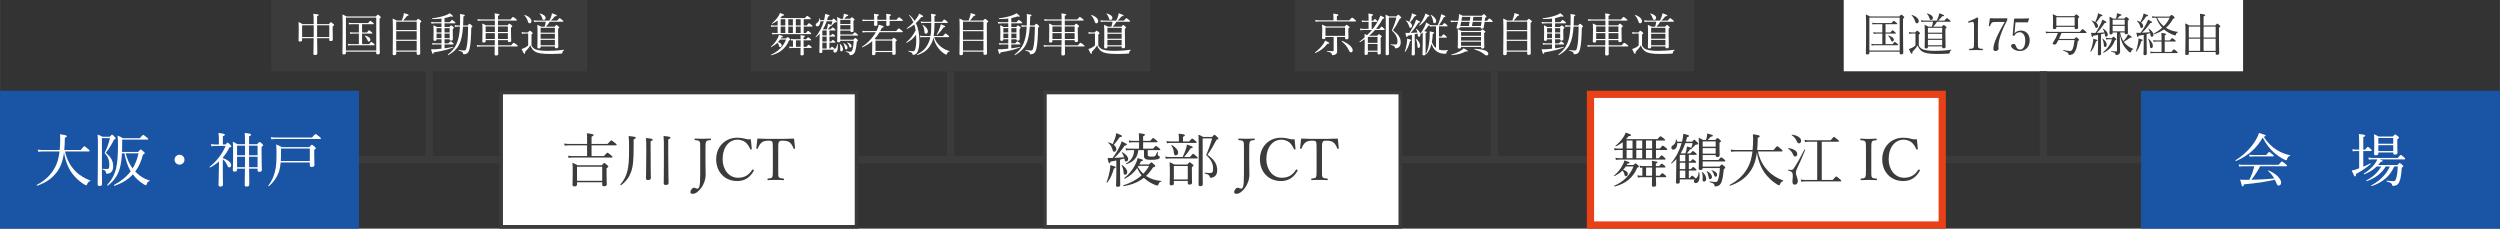 <?xml version="1.0" encoding="UTF-8"?><svg id="_レイヤー_2" xmlns="http://www.w3.org/2000/svg" width="243.617mm" height="22.277mm" viewBox="0 0 690.568 63.149"><rect x="0" y="0" width="690.568" height="63.149" fill="#333333" stroke="none"/><defs><style>.cls-1{fill:none;stroke:#3a3b3a;stroke-miterlimit:10;stroke-width:2px;}.cls-2{fill:#3a3b3a;}.cls-2,.cls-3,.cls-4,.cls-5{stroke-width:0px;}.cls-3{fill:#1954a5;}.cls-4{fill:#fff;}.cls-5{fill:#e84118;}</style></defs><g id="_レイヤー_1-2"><line class="cls-1" x1="99.17" y1="44.103" x2="591.398" y2="44.103"/><rect class="cls-3" y="25.057" width="99.17" height="38.092"/><path class="cls-4" d="M17.94,41.835c.544,2.321,1.473,4.018,2.913,5.475,1.137,1.184,2.625,2,4.065,2.545.08.032.048.144-.032.176-.447.16-.64.384-.832.896-.064.176-.145.256-.256.256-.145,0-.416-.144-.849-.432-1.152-.736-2.272-1.841-3.009-2.833-1.072-1.424-1.857-3.329-2.273-5.778-.336,2.481-.977,4.098-2.049,5.49-1.264,1.649-2.881,2.801-5.33,3.666-.111.032-.208-.192-.111-.24,2.465-1.296,4.001-2.897,5.074-4.946.576-1.104.976-2.449,1.199-4.274h-4.545c-.465,0-.801.032-1.329.096l-.159-.608c.592.08.992.112,1.504.112h4.562c.096-.928.144-1.985.144-3.186,0-.416-.017-.672-.063-1.168,1.632.24,1.889.336,1.889.561,0,.144-.08.24-.545.432,0,.624-.016,1.216-.048,1.777-.032.56-.063,1.088-.112,1.584h4.53c.784-.944.896-1.041.992-1.041.112,0,.256.096,1.057.752.353.304.433.432.433.528,0,.112-.049.16-.209.16h-6.61Z"/><path class="cls-4" d="M28.146,47.181c0,2.497.031,3.266.031,3.682,0,.352-.256.512-.704.512-.368,0-.513-.128-.513-.432,0-1.024.08-3.746.08-9.396,0-2.593,0-3.585-.08-4.37.576.224.833.32,1.346.592h2.016c.417-.496.513-.56.609-.56.144,0,.24.064.703.56.24.24.305.352.305.448,0,.128-.128.24-.465.368-.623,1.296-1.344,2.481-2.256,3.633,1.393,1.152,2.033,2.193,2.033,3.713,0,.672-.145,1.153-.449,1.505-.271.368-.752.544-1.217.544-.239,0-.287-.064-.319-.32-.08-.448-.192-.64-.977-.849-.08-.016-.063-.176.017-.176.543.048,1.023.064,1.296.064.192,0,.337-.064.416-.208.128-.16.177-.496.177-.977,0-1.265-.353-2.225-1.312-3.233.688-1.408,1.2-2.817,1.473-4.114h-2.209v9.012ZM38.15,41.963c.527-.625.624-.672.72-.672.097,0,.192.048.8.608.257.208.305.304.305.416s-.111.208-.496.4c-.465,1.841-1.152,3.394-2.129,4.674,1.217,1.281,2.577,2.081,3.953,2.465.08.016.033.16-.047.192-.416.16-.513.224-.77.896-.063.192-.127.224-.224.224-.112,0-.353-.128-.688-.336-1.104-.688-2.08-1.616-2.881-2.657-1.28,1.409-2.961,2.433-5.074,3.153-.111.032-.208-.208-.111-.256,1.969-1.041,3.473-2.273,4.594-3.761-.912-1.505-1.408-3.217-1.729-4.946h-.689c-.096,1.825-.319,3.153-.64,4.29-.513,1.745-1.521,3.313-3.233,4.594-.096.064-.271-.096-.191-.176,1.216-1.344,2.064-2.817,2.48-4.722.352-1.601.48-3.521.48-6.323,0-1.136-.016-1.584-.112-2.577.624.256.88.368,1.456.72h4.69c.753-.848.833-.896.929-.896.127,0,.224.048.96.656.384.272.448.368.448.464,0,.112-.064.176-.225.176h-6.979v.913c0,.912-.016,1.745-.048,2.481h4.45ZM34.693,42.363c.416,1.489,1.008,2.929,1.936,4.178.753-1.216,1.281-2.609,1.617-4.178h-3.553Z"/><path class="cls-4" d="M50.949,44.124c0,.752-.609,1.361-1.377,1.361-.752,0-1.361-.608-1.361-1.361,0-.768.609-1.376,1.361-1.376.768,0,1.377.608,1.377,1.376Z"/><path class="cls-4" d="M61.539,43.675c1.456.48,2.32,1.265,2.32,1.937,0,.368-.24.64-.528.64-.239,0-.353-.128-.56-.576-.353-.736-.656-1.232-1.232-1.681v2.961c0,2.465.047,3.521.047,4.034,0,.368-.256.544-.688.544-.385,0-.545-.144-.545-.48,0-.288.064-1.328.097-4.29,0-.72.017-1.425.032-2.161-.736.64-1.537,1.2-2.434,1.665-.096.048-.24-.144-.144-.208,1.872-1.457,3.521-3.585,4.401-5.747h-2.753c-.448,0-.769.016-1.136.112l-.16-.625c.447.08.8.112,1.296.112h.896v-1.745c0-.464-.032-.864-.112-1.44,1.537.176,1.777.304,1.777.48,0,.144-.145.272-.561.448v2.257h.721c.416-.448.496-.512.592-.512.111,0,.191.064.721.576.24.256.304.352.304.464,0,.144-.144.224-.561.336-.479,1.008-1.072,1.937-1.792,2.753v.144ZM67.669,39.834c0-1.777-.017-2.241-.08-3.105,1.536.176,1.745.24,1.745.48,0,.16-.096.272-.545.448v2.177h2.225c.497-.561.577-.608.689-.608.111,0,.191.048.703.48.225.208.273.304.273.416,0,.128-.08.24-.433.448v1.617c0,2.817.08,4.306.08,4.754,0,.352-.224.512-.688.512-.368,0-.496-.128-.496-.448v-.417h-2.337c.016,2.545.048,3.826.048,4.354,0,.4-.208.592-.704.592-.417,0-.561-.112-.561-.512,0-.48.032-1.665.063-4.434h-2.176v.304c0,.368-.209.512-.641.512-.368,0-.528-.128-.528-.4,0-.544.08-1.489.08-4.498,0-1.617-.017-2.449-.08-3.361.544.272.784.384,1.312.688h2.049ZM65.476,40.234v2.657h2.192v-2.657h-2.192ZM67.652,46.189c.017-1.121.017-2.545.017-2.897h-2.192v2.897h2.176ZM68.789,42.891h2.354v-2.657h-2.354v2.657ZM71.142,46.189v-2.897h-2.354c0,.96,0,1.937.017,2.897h2.337Z"/><path class="cls-4" d="M77.522,44.876c-.08,1.008-.24,1.856-.513,2.641-.543,1.521-1.359,2.705-2.721,3.921-.064.064-.24-.08-.176-.16.977-1.296,1.553-2.609,1.904-4.178.305-1.344.353-2.865.353-5.026,0-1.072-.032-1.473-.097-2.193.656.272.93.416,1.553.752h7.604c.528-.576.608-.64.705-.64.127,0,.223.064.783.544.24.192.305.288.305.384,0,.144-.08.256-.432.48v1.088c0,1.745.063,2.721.063,3.058,0,.4-.24.576-.784.576-.369,0-.496-.144-.496-.512v-.736h-8.052ZM74.785,37.865c.561.096.896.128,1.377.128h10.004c.784-.88.896-.96.992-.96.112,0,.24.08,1.041.704.384.32.447.417.447.512,0,.096-.047.144-.207.144h-12.262c-.447,0-.752.032-1.217.096l-.176-.624ZM85.574,41.034h-7.955v1.201c0,.848-.017,1.584-.064,2.241h8.02v-3.441Z"/><rect class="cls-3" x="591.398" y="25.057" width="99.17" height="38.092"/><path class="cls-4" d="M628.875,41.387c1.073.688,2.354,1.216,3.73,1.504.08.016.048.176-.032.192-.4.048-.64.304-.849.944-.048.176-.128.24-.24.24-.096,0-.32-.096-.64-.272-.849-.416-1.873-1.137-2.673-1.825-1.201-1.057-2.161-2.305-3.154-4.162-1.648,2.929-3.873,4.914-7.362,6.482-.097.048-.208-.176-.112-.24,2.449-1.537,4.402-3.553,5.619-5.65.352-.625.64-1.249.848-1.873,1.617.464,1.841.576,1.841.752,0,.128-.112.208-.561.304,1.073,1.617,2.226,2.753,3.585,3.602ZM624.314,45.932c-.689,1.312-1.489,2.561-2.418,3.729,2.113-.032,4.227-.16,6.322-.352-.432-.768-.976-1.44-1.68-2.065-.064-.048.031-.192.111-.16,2.065.864,3.474,2.305,3.474,3.361,0,.448-.272.816-.656.816-.336,0-.448-.128-.752-.896-.097-.256-.208-.496-.32-.72-2.962.656-4.978.944-8.531,1.28-.128.464-.208.576-.368.576-.192,0-.24-.08-.688-1.905.544.064.816.08,1.505.08.367,0,.704,0,1.04-.016.576-1.168,1.057-2.449,1.345-3.729h-3.041c-.385,0-.672.032-1.104.096l-.16-.608c.496.096.832.112,1.265.112h9.748c.72-.864.832-.928.928-.928.112,0,.225.064.992.688.336.288.416.4.416.496,0,.096-.063.144-.207.144h-7.219ZM621.272,42.699c.497.096.784.112,1.2.112h3.506c.641-.752.752-.833.848-.833.113,0,.209.08.881.641.305.24.385.336.385.448,0,.096-.064.144-.225.144h-5.41c-.352,0-.592.032-1.024.096l-.16-.608Z"/><path class="cls-4" d="M651.672,41.723h-.848c-.289,0-.529.016-.896.096l-.16-.608c.416.08.672.112,1.023.112h.881v-1.761c0-1.216-.016-1.953-.08-2.545,1.568.16,1.761.272,1.761.448,0,.112-.128.24-.544.416v3.441h.512c.529-.672.641-.752.736-.752.112,0,.225.08.785.56.224.208.304.32.304.416,0,.096-.048.176-.208.176h-2.129v4.322c.688-.288,1.36-.608,1.953-.913.063-.032.16.128.096.176-1.088.944-2.354,1.841-4.05,2.753-.032.528-.112.688-.288.688-.16,0-.271-.24-.912-1.649.336-.048.592-.112.944-.208.353-.112.72-.256,1.12-.4v-4.77ZM662.236,45.58c.432-.48.528-.544.624-.544.097,0,.192.064.72.48.225.192.289.304.289.4,0,.096-.064.16-.433.416-.112,1.745-.288,2.993-.624,3.793-.191.464-.432.784-.736.96-.32.192-.672.256-1.057.256-.16,0-.208-.064-.256-.304-.08-.384-.32-.592-1.488-.913-.096-.032-.096-.24,0-.224.977.096,1.473.144,1.873.144s.607-.208.783-.912c.225-.769.336-1.681.416-3.153h-.992c-1.072,2.625-3.361,4.514-6.242,5.426-.096.032-.176-.16-.096-.208,2.289-1.168,4.226-3.089,5.138-5.218h-1.152c-1.024,1.825-2.945,3.297-5.25,4.049-.097.032-.177-.144-.097-.192,1.922-.992,3.298-2.353,4.098-3.857h-1.216c-.993.96-2.146,1.665-3.441,2.161-.097.032-.192-.16-.112-.208,1.425-.864,2.561-1.953,3.233-3.009.192-.288.337-.592.448-.896h-1.104c-.399,0-.736.016-1.2.096l-.16-.608c.512.08.896.112,1.344.112h6.787c.625-.752.736-.833.832-.833.113,0,.24.08.896.641.272.224.336.336.336.432,0,.112-.047.16-.207.16h-6.867c.672.208.864.304.864.417,0,.144-.16.224-.56.256-.225.304-.465.608-.705.88h5.314ZM656.97,42.411c0,.336-.24.496-.705.496-.304,0-.48-.096-.48-.384s.064-.977.064-3.009c0-1.2-.016-1.617-.08-2.433.528.224.769.336,1.312.641h3.873c.48-.512.561-.577.656-.577.129,0,.225.064.736.464.24.192.305.304.305.4,0,.128-.08.224-.448.48v.896c0,1.729.048,2.593.048,2.833,0,.32-.207.48-.688.48-.353,0-.48-.128-.48-.417v-.16h-4.113v.289ZM661.084,38.121h-4.113v1.585h4.113v-1.585ZM656.97,41.723h4.113v-1.617h-4.113v1.617Z"/><rect class="cls-4" x="138.43" y="25.557" width="98.17" height="37.092"/><path class="cls-2" d="M236.1,26.057v36.092h-97.17V26.057h97.17M237.1,25.057h-99.17v38.092h99.17V25.057h0Z"/><path class="cls-2" d="M166.806,43.115c.77-.849.881-.928.977-.928.112,0,.24.08.977.672.352.288.432.4.432.512,0,.096-.063.144-.224.144h-10.804c-.4,0-.673.032-1.105.096l-.16-.608c.48.096.801.112,1.233.112h4.033v-2.961h-5.01c-.416,0-.72.032-1.169.096l-.16-.608c.513.096.865.112,1.297.112h5.042v-1.008c0-.816,0-1.345-.063-1.937,1.68.192,1.873.336,1.873.512,0,.128-.129.256-.576.432v2.001h4.417c.833-.896.96-.977,1.057-.977.096,0,.224.08,1.009.705.367.304.447.4.447.496,0,.128-.047.176-.207.176h-6.723v2.961h3.408ZM159.381,50.975c0,.336-.225.512-.736.512-.337,0-.513-.128-.513-.432,0-.416.063-1.088.063-3.473,0-1.232,0-1.841-.08-2.625.625.272.881.384,1.425.704h6.659c.527-.576.624-.624.72-.624.112,0,.192.048.769.544.271.24.336.32.336.432,0,.128-.096.224-.48.448v1.121c0,2.065.064,3.041.064,3.345,0,.352-.271.528-.768.528-.369,0-.497-.144-.497-.464v-.64h-6.962v.625ZM166.342,46.061h-6.962v3.89h6.962v-3.89Z"/><path class="cls-2" d="M175.027,40.49c0,3.633-.16,5.554-.736,7.059-.512,1.377-1.296,2.513-2.721,3.602-.096.064-.287-.112-.208-.192.977-1.137,1.553-2.273,1.89-3.538.367-1.409.512-2.817.512-6.163,0-2.177-.016-2.865-.129-3.681,1.777.192,1.985.256,1.985.464,0,.144-.096.256-.593.48v1.969ZM179.717,41.851c0,4.594.063,6.707.063,7.347,0,.352-.271.528-.768.528-.416,0-.576-.128-.576-.48,0-.592.08-2.561.08-7.667,0-2.145-.016-2.753-.096-3.458,1.584.16,1.872.24,1.872.48,0,.128-.112.24-.576.416v2.833ZM184.584,42.139c0,5.714.096,7.715.096,8.388,0,.384-.24.56-.768.56-.433,0-.576-.128-.576-.464,0-.48.047-2.417.047-7.971,0-3.233,0-4.273-.096-5.09,1.617.16,1.904.24,1.904.464,0,.176-.111.272-.607.48v3.633Z"/><path class="cls-2" d="M193.411,41.131c0-1.504,0-1.697-.176-2.033-.177-.304-.673-.336-1.265-.4-.096-.016-.128-.032-.128-.208,0-.192.032-.208.128-.208.672.016,1.505.048,2.145.048.656,0,1.505-.032,2.145-.048.097,0,.129.016.129.208,0,.176-.032.192-.129.208-.576.064-1.008.08-1.184.4-.209.352-.209,1.056-.209,2.033v3.201c0,1.585.049,2.225.049,3.842,0,1.537-.561,2.817-1.201,3.697-.672.944-1.568,1.665-2.305,1.665-.496,0-.704-.128-.704-.448,0-.561.528-1.233.977-1.233.4,0,.56.256.977.256.224,0,.399-.192.513-.576.16-.496.239-1.473.239-3.554v-6.851Z"/><path class="cls-2" d="M207.654,41.114c.017.112-.031.16-.16.192-.144.032-.191,0-.256-.112-.368-.816-.784-1.457-1.36-1.921-.608-.448-1.425-.688-2.146-.688-2.385,0-4.129,2.129-4.129,5.394,0,2.897,1.777,5.122,4.242,5.122,1.824,0,3.009-.736,3.938-2.209.063-.08.127-.112.32-.016.144.064.176.16.111.288-.912,1.648-2.289,2.849-4.594,2.849-3.361,0-5.795-2.449-5.795-6.002,0-3.474,2.449-5.971,5.843-5.971.736,0,1.36.096,1.953.24.608.192,1.072.272,1.776.176.064.832.16,1.825.256,2.657Z"/><path class="cls-2" d="M213.476,41.163c0-1.457-.017-1.697-.176-2.017-.16-.288-.625-.288-1.025-.288-.736,0-1.44.128-1.873.496-.463.336-.863,1.088-1.072,1.649-.031.096-.08.144-.24.112-.16-.032-.176-.08-.176-.192.112-.8.225-1.825.289-2.641,1.76.08,3.393.08,5.041.08,1.633,0,3.33,0,5.09-.08.064.816.177,1.841.272,2.641,0,.112-.016.16-.159.192-.193.032-.225-.016-.257-.112-.192-.561-.576-1.296-1.056-1.649-.417-.368-1.121-.496-1.922-.496-.4,0-.816-.032-1.04.32-.224.336-.208,1.072-.208,1.985v5.682c0,1.584-.016,1.761.176,2.097.176.304.721.32,1.297.384.111.016.145.048.145.208,0,.176-.033.224-.145.224-.672-.048-1.568-.064-2.209-.064-.656,0-1.488.016-2.097.064-.112,0-.144-.048-.144-.208,0-.176.031-.208.144-.224.528-.064.992-.08,1.169-.384.191-.368.176-1.04.176-2.097v-5.682Z"/><rect class="cls-4" x="288.631" y="25.557" width="98.17" height="37.092"/><path class="cls-2" d="M386.301,26.057v36.092h-97.17V26.057h97.17M387.301,25.057h-99.17v38.092h99.17V25.057h0Z"/><path class="cls-2" d="M305.66,50.318c.4-.96.703-2.113.896-3.153.096-.561.144-1.137.144-1.569,1.249.368,1.473.448,1.473.64,0,.128-.112.208-.48.304-.464,1.601-.944,2.769-1.825,3.874-.063.08-.239,0-.207-.096ZM308.365,44.332c-.433.096-.945.192-1.602.304-.111.368-.191.464-.32.464-.159,0-.271-.224-.496-1.473.337.032.529.032.816.032.209,0,.385-.016.576-.016.641-.864,1.329-1.937,1.842-2.993.304-.608.544-1.168.656-1.617,1.104.528,1.424.72,1.424.896,0,.144-.128.272-.592.272-.977,1.44-1.648,2.289-2.881,3.425.912-.032,1.809-.096,2.705-.176-.112-.448-.305-.848-.609-1.296-.031-.048.049-.144.113-.112,1.008.512,1.633,1.312,1.633,1.889,0,.352-.257.672-.561.672s-.385-.112-.48-.721l-.016-.112c-.4.112-.785.24-1.186.336v3.137c0,1.761.049,3.377.049,3.858,0,.368-.24.496-.656.496-.369,0-.513-.112-.513-.416,0-.288.097-1.312.097-3.297v-3.554ZM308.365,41.194c0,.4-.24.72-.561.72-.288,0-.352-.08-.545-.688-.224-.705-.479-1.201-1.119-1.777-.049-.048.031-.16.096-.144.447.144.816.32,1.12.512.272-.576.464-1.104.673-1.713.16-.48.256-.912.304-1.328,1.265.48,1.585.624,1.585.816,0,.16-.113.24-.609.272-.768,1.072-1.008,1.424-1.664,2.145.48.353.721.769.721,1.185ZM310.349,47.549c-.032-.72-.225-1.344-.545-1.889-.031-.048.064-.112.113-.08.88.544,1.456,1.312,1.456,1.969,0,.4-.257.72-.576.72-.288,0-.416-.176-.448-.72ZM317.377,45.42c.496-.512.576-.56.688-.56.096,0,.192.048.769.592.224.224.288.304.288.4,0,.16-.111.24-.641.4-.576.913-1.2,1.681-1.904,2.337.048.048.111.08.16.112,1.137.752,2.576,1.168,4.082,1.28.063,0,.047.144-.017.16-.479.128-.656.288-.816.816-.08.208-.144.288-.272.288-.111,0-.4-.064-.703-.192-.913-.352-1.905-.944-2.529-1.488-.176-.144-.353-.288-.513-.448-1.488,1.185-3.281,1.905-5.586,2.321-.112.016-.192-.208-.08-.24,2.032-.672,3.729-1.584,5.042-2.769-.512-.608-.896-1.296-1.232-2-.912,1.296-2.018,2.225-3.394,2.945-.097.048-.24-.144-.144-.208,1.152-.896,2.24-2.177,2.961-3.585.336-.656.592-1.296.688-1.905,1.297.336,1.489.417,1.489.561s-.128.24-.561.336c-.128.304-.272.576-.416.848h2.642ZM314.638,39.306h-1.792c-.32,0-.544.032-.913.096l-.159-.608c.448.08.752.112,1.169.112h1.695v-.608c0-.496-.016-.896-.063-1.505,1.521.16,1.696.288,1.696.448,0,.112-.096.224-.512.4v1.264h1.953c.607-.704.721-.784.816-.784.111,0,.224.08.848.608.289.224.369.336.369.432s-.064.144-.209.144h-3.777v1.761h2.753c.561-.672.688-.752.784-.752.112,0,.24.08.865.592.271.224.352.32.352.416,0,.096-.064.144-.208.144h-3.265v1.265c0,.416.176.528.976.528.64,0,.896-.016,1.089-.208.144-.144.271-.4.544-1.104.017-.064.16-.064.16,0v.752c0,.176.063.288.224.352.24.08.336.176.336.4,0,.24-.176.4-.512.512-.4.128-.977.192-1.953.192-1.424,0-1.889-.256-1.904-1.041v-1.649h-1.568c-.209,2.049-1.217,3.202-3.25,3.874-.096.032-.16-.16-.08-.208,1.425-.848,2.081-1.92,2.193-3.666h-1.345c-.304,0-.528.032-.88.096l-.16-.608c.416.096.656.112,1.023.112h2.705v-1.761ZM314.495,45.82c-.063.112-.112.208-.192.304.433.688.912,1.312,1.505,1.856.624-.64,1.169-1.36,1.585-2.161h-2.897Z"/><path class="cls-2" d="M328.703,43.371c.656-.8.768-.88.863-.88.113,0,.225.08.896.656.32.272.4.384.4.48s-.064.144-.24.144h-7.523c-.352,0-.64.032-1.072.096l-.16-.625c.496.112.816.128,1.232.128h3.586c.368-.784.672-1.537.912-2.273.145-.448.225-.848.256-1.168,1.312.417,1.617.592,1.617.752s-.111.24-.592.288c-.561.896-1.217,1.745-1.793,2.401h1.617ZM328.478,39.082c.608-.736.752-.816.848-.816.097,0,.225.08.881.64.288.24.368.336.368.433,0,.096-.063.144-.224.144h-7.027c-.32,0-.561.032-.961.096l-.176-.624c.449.096.753.128,1.137.128h2.321v-1.104c0-.336-.032-.688-.08-1.056,1.552.16,1.729.272,1.729.448,0,.128-.097.24-.513.433v1.28h1.697ZM324.253,50.702c0,.336-.224.496-.656.496-.368,0-.513-.128-.513-.416s.064-.832.064-2.673c0-1.425-.016-2.305-.08-3.313.561.24.784.352,1.344.656h3.538c.48-.56.56-.624.656-.624.112,0,.208.064.736.48.257.192.32.304.32.4,0,.128-.063.208-.433.48v1.072c0,1.985.049,2.945.049,3.233,0,.336-.257.496-.705.496-.352,0-.48-.144-.48-.416v-.592h-3.841v.72ZM324.268,42.267c-.063-.832-.272-1.424-.72-2.113-.049-.064.08-.16.144-.112,1.137.688,1.745,1.457,1.745,2.113,0,.432-.305.769-.656.769-.305,0-.448-.176-.513-.657ZM328.093,45.853h-3.841v3.729h3.841v-3.729ZM332.208,47.469c0,2.337.032,3.089.032,3.426,0,.368-.24.528-.688.528-.384,0-.48-.176-.48-.448,0-1.057.048-3.602.048-8.067,0-3.906-.016-4.978-.08-5.714.545.208.833.352,1.312.64h2.449c.48-.528.576-.592.672-.592.113,0,.24.08.753.576.24.256.32.368.32.464,0,.144-.112.224-.513.32-.912,1.745-1.377,2.577-2.496,4.162,1.904,1.312,2.688,2.593,2.688,4.258,0,.72-.192,1.216-.544,1.568-.336.336-.801.512-1.232.512-.176,0-.256-.08-.32-.336-.096-.384-.336-.608-1.377-.849-.08-.016-.08-.208,0-.208.721.064,1.281.08,1.633.08.225,0,.385-.064.496-.192.16-.16.209-.497.209-1.057,0-1.345-.577-2.513-1.922-3.713.705-1.601,1.217-3.025,1.648-4.594h-2.608v9.235Z"/><path class="cls-2" d="M343.612,41.131c0-1.504,0-1.697-.176-2.033-.177-.304-.673-.336-1.265-.4-.096-.016-.128-.032-.128-.208,0-.192.032-.208.128-.208.672.016,1.505.048,2.145.048.656,0,1.505-.032,2.145-.048.097,0,.129.016.129.208,0,.176-.032.192-.129.208-.576.064-1.008.08-1.184.4-.209.352-.209,1.056-.209,2.033v3.201c0,1.585.049,2.225.049,3.842,0,1.537-.561,2.817-1.201,3.697-.672.944-1.568,1.665-2.305,1.665-.496,0-.704-.128-.704-.448,0-.561.528-1.233.977-1.233.4,0,.56.256.977.256.224,0,.399-.192.513-.576.16-.496.239-1.473.239-3.554v-6.851Z"/><path class="cls-2" d="M357.855,41.114c.017.112-.031.16-.16.192-.144.032-.191,0-.256-.112-.368-.816-.784-1.457-1.36-1.921-.608-.448-1.425-.688-2.146-.688-2.385,0-4.129,2.129-4.129,5.394,0,2.897,1.777,5.122,4.242,5.122,1.824,0,3.009-.736,3.938-2.209.063-.08.127-.112.32-.016.144.064.176.16.111.288-.912,1.648-2.289,2.849-4.594,2.849-3.361,0-5.795-2.449-5.795-6.002,0-3.474,2.449-5.971,5.843-5.971.736,0,1.36.096,1.953.24.608.192,1.072.272,1.776.176.064.832.16,1.825.256,2.657Z"/><path class="cls-2" d="M363.677,41.163c0-1.457-.017-1.697-.176-2.017-.16-.288-.625-.288-1.025-.288-.736,0-1.44.128-1.873.496-.463.336-.863,1.088-1.072,1.649-.031.096-.08.144-.24.112-.16-.032-.176-.08-.176-.192.112-.8.225-1.825.289-2.641,1.76.08,3.393.08,5.041.08,1.633,0,3.33,0,5.09-.08.064.816.177,1.841.272,2.641,0,.112-.016.16-.159.192-.193.032-.225-.016-.257-.112-.192-.561-.576-1.296-1.056-1.649-.417-.368-1.121-.496-1.922-.496-.4,0-.816-.032-1.04.32-.224.336-.208,1.072-.208,1.985v5.682c0,1.584-.016,1.761.176,2.097.176.304.721.32,1.297.384.111.016.145.048.145.208,0,.176-.033.224-.145.224-.672-.048-1.568-.064-2.209-.064-.656,0-1.488.016-2.097.064-.112,0-.144-.048-.144-.208,0-.176.031-.208.144-.224.528-.064.992-.08,1.169-.384.191-.368.176-1.04.176-2.097v-5.682Z"/><rect class="cls-4" x="439.332" y="26.057" width="97.17" height="36.092"/><path class="cls-5" d="M535.502,27.057v34.092h-95.17V27.057h95.17M537.502,25.057h-99.17v38.092h99.17V25.057h0Z"/><path class="cls-2" d="M448.246,39.29c-.545.417-1.137.769-1.873,1.137-.08.048-.191-.112-.111-.176.976-.784,1.824-1.761,2.385-2.721.176-.32.32-.608.416-.912,1.04.336,1.473.544,1.473.672,0,.176-.096.32-.672.32-.24.304-.465.576-.689.816h8.676c.608-.704.721-.784.816-.784.112,0,.24.08.929.608.288.24.368.336.368.433,0,.096-.064.144-.209.144h-2.32v2.208h1.072c.592-.736.705-.8.801-.8.111,0,.224.064.88.592.288.24.368.352.368.448,0,.112-.064.16-.225.16h-2.896v2.257h.784c.544-.704.673-.768.769-.768s.208.064.801.608c.24.208.32.304.32.4,0,.096-.064.16-.209.16h-12.581c-.304,0-.544.016-.944.096l-.16-.608c.448.08.736.112,1.104.112h.929v-2.257h-1.232c-.336,0-.608.032-1.009.096l-.16-.608c.464.08.753.112,1.169.112h1.232v-1.745ZM449.093,45.981c-.224.336-.464.64-.736.928.77.192,1.297.608,1.297,1.088,0,.352-.191.688-.544.688-.208,0-.304-.112-.4-.528-.112-.464-.256-.769-.544-1.041-.625.608-1.312,1.073-2.161,1.537-.08.048-.208-.112-.128-.176,1.137-.944,1.777-1.841,2.369-2.945.208-.352.384-.849.448-1.217,1.024.272,1.44.464,1.44.641,0,.144-.145.224-.576.256-.064.128-.145.256-.208.368h1.872c.4-.384.48-.448.593-.448.097,0,.192.064.64.497.209.192.257.272.257.368,0,.128-.112.224-.464.336-1.137,2.785-3.281,4.45-6.26,5.202-.096.016-.176-.176-.096-.208,2.674-1.185,4.434-3.025,5.33-5.346h-2.129ZM449.318,38.826v2.208h1.633v-2.208h-1.633ZM449.318,41.435v2.257h1.633v-2.257h-1.633ZM451.991,38.826v2.208h1.633v-2.208h-1.633ZM451.991,41.435v2.257h1.633v-2.257h-1.633ZM453.656,46.285c-.176.016-.368.048-.608.08l-.16-.608c.496.08.816.112,1.232.112h2.241c0-.72-.016-1.024-.08-1.44,1.377.16,1.553.224,1.553.416,0,.128-.08.208-.448.352v.672h.929c.48-.592.592-.656.688-.656.112,0,.225.064.769.512.208.176.288.288.288.4,0,.096-.064.144-.208.144h-2.465v.48c0,.688,0,1.281.017,1.793h1.039c.513-.625.625-.705.736-.705.097,0,.209.08.785.544.224.192.304.32.304.416,0,.096-.048.144-.208.144h-2.656c.016,1.121.047,1.761.063,2.113,0,.384-.192.528-.753.528-.271,0-.416-.112-.416-.4,0-.353.032-.993.049-2.241h-2.77c-.385,0-.672.032-1.137.096l-.16-.608c.496.096.801.112,1.281.112h.096v-2.257ZM454.664,38.826v2.208h1.697v-2.208h-1.697ZM454.664,41.435v2.257h1.697v-2.257h-1.697ZM456.345,48.542c.016-.544.016-1.168.016-1.921v-.352h-1.664v2.273h1.648Z"/><path class="cls-2" d="M467.399,39.146c.399-.464.496-.544.592-.544.112,0,.208.08.769.624.288.272.336.368.336.464,0,.176-.16.256-.544.256-.177,0-.272.048-.464.304-.24.272-.416.448-.769.72.016.032.016.048.016.08,0,.08-.128.176-.528.224-.336.496-.527.736-.848,1.104h.992c.48-.576.592-.656.688-.656.113,0,.225.08.736.512.225.176.305.288.305.4,0,.096-.064.145-.208.145h-1.969v1.776h.496c.4-.496.528-.576.608-.576.111,0,.208.08.672.448.176.144.256.256.256.352,0,.112-.063.176-.207.176h-1.825v1.745h.593c.399-.496.512-.576.607-.576s.209.08.656.464c.176.144.256.272.256.368,0,.096-.047.144-.207.144h-1.905v2.065h.256c.433-.56.561-.64.656-.64.097,0,.208.08.72.512.16.128.24.24.257.32.544-.384.769-.913.816-1.793,0-.064.144-.064.16,0,.08.384.112.752.112,1.088,0,1.121-.4,1.937-1.041,1.937-.32,0-.544-.224-.544-.544,0-.192.063-.336.224-.48h-4.113v.72c0,.304-.191.448-.608.448-.319,0-.448-.112-.448-.384,0-.4.08-1.761.096-5.346,0-.352,0-.704.017-1.056-.4.432-.833.848-1.312,1.232-.063.048-.177-.064-.128-.128,1.312-1.537,2.337-3.537,2.896-5.506h-1.216c.016.976-.433,1.792-1.073,1.792-.336,0-.56-.208-.56-.544,0-.256.112-.417.399-.608.593-.384.865-.913.865-1.633,0-.08.145-.096.176-.016.064.208.128.417.16.608h1.36c.208-.848.32-1.537.353-2.193,1.217.272,1.568.4,1.568.608,0,.16-.128.24-.528.336-.112.432-.224.849-.353,1.249h1.729ZM465.526,44.556v-1.776h-1.521v1.776h1.521ZM465.526,46.701v-1.745h-1.521v1.745h1.521ZM465.526,49.166v-2.065h-1.521v2.065h1.521ZM465.543,39.546c-.336.992-.77,1.937-1.312,2.833h1.328c.145-.368.256-.816.32-1.137.048-.272.08-.544.096-.784.641.176,1.008.288,1.201.384.191-.432.287-.816.367-1.296h-2ZM474.954,46.028c.464-.528.561-.592.656-.592.097,0,.208.048.673.464.24.208.287.32.287.416s-.063.16-.399.432c-.16,1.617-.337,2.641-.576,3.361-.208.561-.464.913-.736,1.088-.337.224-.673.304-1.009.304-.176,0-.24-.048-.256-.208-.048-.512-.208-.672-1.281-.944-.096-.016-.08-.24.017-.224.896.112,1.2.144,1.633.144.336,0,.479-.192.64-.688.209-.608.385-1.649.48-3.153h-4.754c0,.384-.208.544-.624.544-.353,0-.479-.128-.479-.448,0-.464.08-1.312.08-4.322,0-1.969,0-3.041-.08-4.162.527.224.736.32,1.199.625h.833c.128-.4.208-.785.256-1.088.048-.272.063-.512.063-.705,1.137.272,1.569.417,1.569.592s-.144.256-.624.336c-.32.368-.545.624-.801.864h2.098c.399-.48.479-.528.576-.528.111,0,.207.032.672.448.24.208.305.32.305.416,0,.112-.08.192-.4.4v.864c0,1.617.047,2.369.047,2.593,0,.353-.207.512-.623.512-.353,0-.48-.128-.48-.432v-.096h-3.586v1.36h4.338c.561-.672.672-.736.785-.736.111,0,.223.064.8.544.256.208.336.336.336.432,0,.112-.063.16-.208.16h-6.051v1.424h4.626ZM470.297,49.662c0-.192.031-.48.031-.736,0-.528-.048-.913-.191-1.377-.017-.064.08-.096.127-.048.705.576,1.025,1.329,1.025,1.889,0,.448-.209.769-.576.769-.272,0-.416-.192-.416-.497ZM473.914,39.066h-3.586v1.457h3.586v-1.457ZM470.328,42.443h3.586v-1.521h-3.586v1.521ZM471.961,48.861c-.111-.672-.225-.992-.544-1.521-.032-.048.048-.112.112-.08.88.48,1.36,1.073,1.36,1.601,0,.353-.208.625-.48.625s-.353-.096-.448-.625ZM473.481,48.334c-.144-.512-.384-.913-.72-1.233-.049-.048,0-.112.063-.096.96.288,1.489.736,1.489,1.28,0,.304-.177.528-.4.528-.24,0-.305-.08-.433-.48Z"/><path class="cls-2" d="M485.576,41.835c.544,2.321,1.473,4.018,2.913,5.475,1.136,1.184,2.625,2,4.065,2.545.08.032.049.144-.031.176-.449.16-.641.384-.833.896-.063.176-.144.256-.256.256-.144,0-.417-.144-.849-.432-1.152-.736-2.273-1.841-3.01-2.833-1.072-1.424-1.855-3.329-2.271-5.778-.337,2.481-.977,4.098-2.049,5.49-1.266,1.649-2.882,2.801-5.331,3.666-.112.032-.208-.192-.112-.24,2.465-1.296,4.002-2.897,5.074-4.946.576-1.104.977-2.449,1.201-4.274h-4.547c-.463,0-.8.032-1.328.096l-.16-.608c.593.08.992.112,1.505.112h4.562c.096-.928.145-1.985.145-3.186,0-.416-.016-.672-.064-1.168,1.633.24,1.889.336,1.889.561,0,.144-.08.24-.544.432,0,.624-.017,1.216-.048,1.777-.032.56-.064,1.088-.112,1.584h4.53c.784-.944.896-1.041.992-1.041.111,0,.256.096,1.057.752.352.304.432.432.432.528,0,.112-.048.16-.208.16h-6.61Z"/><path class="cls-2" d="M495.125,50.206c0-.48.097-1.008.097-1.617,0-.928-.208-1.201-1.265-1.489-.096-.032-.064-.24.031-.224.337.048.514.08.705.08.368,0,.592-.08.912-.608.849-1.297,1.602-2.609,2.817-4.994.048-.08.256-.016.224.08-.88,2.145-1.488,3.521-2.336,5.314-.129.304-.24.672-.24.993,0,.704.544,1.504.544,2.257,0,.64-.368,1.024-.833,1.024-.416,0-.656-.272-.656-.816ZM495.254,42.603c-.272-.625-.608-1.024-1.312-1.569-.049-.032.016-.144.08-.128,1.473.192,2.433.849,2.433,1.633,0,.416-.257.704-.608.704-.256,0-.385-.16-.592-.64ZM496.261,38.89c-.288-.641-.656-1.073-1.344-1.553-.049-.032,0-.144.063-.144,1.521.176,2.545.88,2.545,1.712,0,.433-.288.688-.56.688-.337,0-.433-.16-.705-.704ZM501.961,39.146h-2.306c-.336,0-.624.032-1.04.096l-.176-.608c.479.096.8.112,1.216.112h6.019c.704-.849.832-.929.928-.929.097,0,.225.08.961.705.352.272.432.384.432.48s-.063.144-.207.144h-4.562v10.564h3.01c.752-.88.88-.96.977-.96.096,0,.224.08.992.704.336.288.416.417.416.512,0,.096-.049.144-.209.144h-9.699c-.385,0-.672.032-1.137.096l-.16-.608c.496.096.849.112,1.281.112h3.266v-10.564Z"/><path class="cls-2" d="M516.902,46.845c0,1.584-.016,1.809.176,2.113.176.304.656.32,1.265.384.112.016.144.048.144.208s-.031.208-.16.208c-.688-.032-1.52-.064-2.192-.064-.624,0-1.44.032-2.065.064-.096,0-.127-.048-.127-.208s.031-.192.127-.208c.545-.064.961-.064,1.153-.384.224-.352.208-1.041.208-2.113v-5.682c0-1.521,0-1.697-.192-2.049-.176-.304-.64-.32-1.249-.384-.096-.016-.127-.032-.127-.208,0-.192.031-.24.127-.24.673.048,1.521.096,2.146.096.673,0,1.489-.048,2.129-.096.112,0,.144.048.144.256,0,.16-.047.176-.144.192-.56.064-.977.08-1.169.384-.207.368-.191,1.072-.191,2.049v5.682Z"/><path class="cls-2" d="M529.753,41.114c.017.112-.032.16-.16.192-.144.032-.192,0-.257-.112-.367-.816-.783-1.457-1.359-1.921-.609-.448-1.426-.688-2.146-.688-2.385,0-4.13,2.129-4.13,5.394,0,2.897,1.777,5.122,4.242,5.122,1.824,0,3.01-.736,3.938-2.209.064-.08.128-.112.32-.016.145.064.176.16.111.288-.912,1.648-2.289,2.849-4.594,2.849-3.361,0-5.794-2.449-5.794-6.002,0-3.474,2.449-5.971,5.843-5.971.736,0,1.36.096,1.953.24.607.192,1.072.272,1.775.176.064.832.16,1.825.257,2.657Z"/><rect class="cls-2" x="74.931" y="0" width="87.237" height="19.689"/><path class="cls-4" d="M86.646,6.664c-.014-1.919-.038-2.42-.102-2.859,1.343.125,1.469.163,1.469.351,0,.113-.038.163-.428.339v2.169h3.249c.414-.477.489-.526.564-.526.088,0,.176.038.628.439.213.188.25.263.25.338,0,.101-.062.176-.389.376v.891c0,1.706.037,2.508.037,2.759,0,.276-.2.401-.589.401-.276,0-.389-.088-.389-.339v-.451h-3.349c.012,2.759.05,3.763.05,4.189,0,.313-.2.464-.628.464-.325,0-.451-.125-.451-.364,0-.352.051-1.48.062-4.29h-3.186v.526c0,.264-.188.401-.59.401-.275,0-.389-.1-.389-.351,0-.351.051-1.104.051-2.897,0-1.003-.013-1.505-.062-2.157.477.226.702.326,1.115.589h3.074ZM83.447,6.978v3.261h3.199v-3.261h-3.199ZM87.586,10.238h3.362v-3.261h-3.362v3.261Z"/><path class="cls-4" d="M95.545,14.641c0,.276-.188.401-.576.401-.276,0-.389-.101-.389-.326,0-.665.062-1.618.062-6.058,0-2.434,0-3.612-.062-4.666.463.188.664.276,1.115.552h8.115c.427-.464.489-.501.564-.501.088,0,.163.038.59.426.188.163.226.238.226.313,0,.101-.062.188-.351.376v2.697c0,4.314.074,6.158.074,6.735,0,.301-.2.426-.589.426-.288,0-.401-.1-.401-.338v-.401h-8.379v.364ZM103.924,4.858h-8.379v9.106h8.379V4.858ZM99.119,6.676h-1.881c-.264,0-.489.013-.814.075l-.126-.477c.364.075.614.088.929.088h4.439c.439-.54.539-.602.615-.602.074,0,.175.062.689.464.213.188.275.264.275.339s-.037.113-.162.113h-3.074v2.295h1.343c.413-.54.501-.602.577-.602.088,0,.176.062.664.452.201.188.276.276.276.351s-.05.113-.176.113h-2.685v2.897h1.97c.414-.552.502-.602.577-.602.088,0,.176.05.678.464.2.176.263.264.263.339s-.038.113-.163.113h-6.346c-.252,0-.478.025-.791.088l-.125-.477c.352.062.602.075.916.075h2.131v-2.897h-1.617c-.238,0-.465.025-.753.075l-.138-.477c.338.063.564.088.865.088h1.643v-2.295ZM101.503,11.079c-.188-.477-.414-.828-.79-1.167-.037-.038.012-.1.062-.087,1.016.238,1.53.665,1.53,1.141,0,.276-.176.502-.414.502-.188,0-.276-.088-.389-.389Z"/><path class="cls-4" d="M109.436,14.829c0,.263-.163.414-.564.414-.313,0-.414-.125-.414-.352,0-.689.063-1.668.063-5.92,0-2.069-.014-2.998-.063-3.838.464.188.677.276,1.142.539h1.393c.15-.376.288-.765.389-1.129.1-.364.176-.69.176-.928,1.065.276,1.304.389,1.304.54,0,.113-.062.188-.464.263-.426.59-.664.878-1.041,1.254h3.625c.389-.414.477-.464.552-.464s.163.038.603.389c.2.163.25.263.25.339,0,.1-.05.163-.363.401v2.308c0,3.851.05,5.569.05,6.083,0,.301-.163.427-.564.427-.313,0-.413-.101-.413-.364v-.514h-5.657v.552ZM115.093,5.986h-5.657v2.32h5.657v-2.32ZM109.436,10.979h5.657v-2.358h-5.657v2.358ZM109.436,13.964h5.657v-2.672h-5.657v2.672Z"/><path class="cls-4" d="M120.58,10.853c0,.313-.137.439-.463.439-.214,0-.389-.075-.389-.313,0-.351.037-1.003.037-2.007,0-.891-.013-1.367-.062-1.982.4.151.564.238.965.464h1.279v-1.003h-1.868c-.302,0-.54.025-.891.075l-.126-.477c.402.075.652.088.992.088h1.893v-1.003c-.715.087-1.529.125-2.508.125-.088,0-.101-.201-.013-.213,1.405-.15,2.696-.464,3.625-.815.501-.176.903-.364,1.179-.589.665.501.891.752.891.865,0,.063-.062.101-.201.101-.1,0-.225-.013-.4-.075-.564.201-1.117.351-1.731.477v1.129h1.431c.477-.577.589-.627.664-.627s.163.05.652.464c.226.188.275.263.275.351s-.037.125-.162.125h-2.86v1.003h1.329c.364-.376.428-.427.502-.427.088,0,.164.05.539.339.189.15.227.238.227.313,0,.088-.051.15-.326.313v.69c0,1.305.025,1.932.025,2.12,0,.289-.164.414-.49.414-.275,0-.389-.101-.389-.364h-1.417v1.116h1.091c.402-.489.49-.552.564-.552.088,0,.176.062.627.414.189.15.239.25.239.326,0,.087-.038.125-.163.125h-2.358v1.066c.815-.101,1.631-.238,2.321-.389.074-.013.112.138.037.163-1.367.552-2.923.966-5.306,1.342-.088.326-.138.414-.276.414-.138,0-.2-.113-.514-1.279.514.025.891.012,1.254,0,.489-.025,1.054-.076,1.643-.151v-1.167h-1.605c-.275,0-.501.013-.865.076l-.125-.477c.389.063.64.088.966.088h1.63v-1.116h-1.367ZM120.58,7.768v1.191h1.367v-1.191h-1.367ZM121.947,10.54v-1.267h-1.367v1.267h1.367ZM124.205,7.768h-1.417v1.191h1.417v-1.191ZM124.205,9.273h-1.417v1.267h1.417v-1.267ZM129.172,7.04c.377-.439.428-.477.516-.477.087,0,.175.05.576.426.188.163.227.238.227.326,0,.101-.051.163-.314.339-.05,2.947-.201,4.729-.477,5.857-.15.602-.363,1.003-.689,1.242-.213.15-.539.238-.828.238-.188,0-.264-.05-.275-.201-.025-.339-.201-.552-1.167-.79-.075-.013-.075-.201,0-.188.853.113,1.191.138,1.556.138.338,0,.451-.289.614-1.041.214-.991.351-2.622.389-5.557h-1.405c-.288,4.503-1.329,6.322-4.063,7.877-.075.038-.188-.113-.125-.163,2.257-1.806,3.123-3.663,3.336-7.714h-.401c-.376,0-.678.038-.965.101l-.126-.514c.364.062.651.1,1.054.1h.451c.025-.627.037-1.317.037-2.057,0-.514-.012-.728-.062-1.116,1.142.15,1.342.201,1.342.376,0,.113-.088.188-.375.313-.014.903-.038,1.731-.076,2.483h1.254Z"/><path class="cls-4" d="M136.691,5.686h-3.762c-.34,0-.578.025-.941.075l-.138-.477c.427.075.702.088,1.079.088h3.762c-.012-1.003-.024-1.317-.074-1.681,1.229.138,1.354.188,1.354.363,0,.113-.074.188-.413.326v.991h3.437c.539-.627.627-.69.703-.69.087,0,.2.038.765.501.276.213.313.313.313.389,0,.075-.037.113-.163.113h-5.055v1.317h2.621c.364-.426.438-.477.515-.477.075,0,.15.05.576.401.201.163.238.238.238.313,0,.113-.049.176-.363.401v.878c0,1.681.062,2.471.062,2.709,0,.276-.162.401-.564.401-.25,0-.363-.088-.363-.339v-.213h-2.709c0,.477.012.966.012,1.443h3.613c.502-.627.627-.703.702-.703.087,0,.188.05.803.514.276.213.325.313.325.389,0,.076-.037.113-.162.113h-5.268c.012,1.141.024,1.781.024,2.082,0,.289-.2.414-.603.414-.288,0-.4-.101-.4-.364,0-.276.025-.891.037-2.132h-3.889c-.326,0-.576.025-.953.075l-.125-.477c.426.075.715.088,1.078.088h3.889c.013-.364.025-.941.025-1.443h-2.533v.264c0,.301-.164.414-.54.414-.288,0-.389-.101-.389-.314,0-.414.05-1.016.05-3.173,0-.865-.012-1.279-.062-1.781.451.175.64.276,1.066.514h2.42v-1.317ZM134.146,7.316v1.53h2.545v-1.53h-2.545ZM136.679,10.765c0-.376,0-.74.012-1.605h-2.545v1.605h2.533ZM137.557,8.846h2.722v-1.53h-2.722v1.53ZM140.279,10.765v-1.605h-2.722c0,.238,0,.778.013,1.605h2.709Z"/><path class="cls-4" d="M146.808,12.597c.363.602.689.865,1.178,1.053.59.213,1.48.401,3.262.401,1.254,0,2.822-.075,4.516-.313.062-.012.075.125.025.15-.302.163-.389.276-.428.577-.037.276-.062.313-.263.339-1.041.075-2.208.1-3.235.1-2.359,0-3.463-.251-4.14-.702-.54-.352-.929-.866-1.241-1.656-.39.652-.816,1.129-1.418,1.743.013.464-.051.564-.201.564s-.338-.263-.789-1.304c.275-.075.526-.176.765-.289.326-.15.677-.376,1.054-.702v-3.287h-.865c-.326,0-.553.025-.841.101l-.126-.514c.34.075.615.1.967.1h.777c.401-.439.464-.489.539-.489.088,0,.163.05.577.401.188.176.226.238.226.326,0,.075-.025.125-.338.352v3.048ZM145.779,5.836c-.138-.477-.477-1.129-.953-1.605-.037-.038.037-.113.088-.1,1.254.401,1.881,1.116,1.881,1.693,0,.339-.188.615-.514.615-.227,0-.352-.125-.502-.602ZM149.329,12.985c0,.263-.15.401-.502.401-.276,0-.401-.113-.401-.351,0-.464.051-1.029.051-3.073,0-1.442,0-2.232-.062-3.11.451.201.639.276,1.041.514h.965c.164-.439.264-.903.326-1.367h-2.408c-.275,0-.514.013-.814.062l-.126-.464c.339.062.614.088.94.088h3.438c.238-.502.389-.891.514-1.254.088-.289.139-.527.176-.778.865.301,1.33.502,1.33.627,0,.15-.126.213-.553.238-.338.464-.652.79-1.104,1.167h1.756c.502-.602.602-.677.678-.677.088,0,.176.062.727.501.252.201.314.289.314.364,0,.088-.051.125-.176.125h-3.574c-.302.489-.666.941-1.055,1.367h2.384c.351-.426.427-.477.515-.477.074,0,.15.05.539.389.188.15.226.226.226.313,0,.101-.05.176-.313.352v1.279c0,1.919.05,3.299.05,3.688,0,.289-.175.426-.539.426-.276,0-.401-.113-.401-.364v-.15h-3.938v.163ZM149.767,5.071c-.138-.477-.338-.878-.702-1.254-.038-.05.025-.125.088-.113,1.116.339,1.556.778,1.556,1.254,0,.339-.251.552-.515.552-.213,0-.326-.1-.427-.439ZM153.267,7.68h-3.938v1.342h3.938v-1.342ZM149.329,10.703h3.938v-1.367h-3.938v1.367ZM149.329,12.509h3.938v-1.493h-3.938v1.493Z"/><rect class="cls-2" x="207.421" y="0" width="110.313" height="19.689"/><path class="cls-4" d="M214.8,5.673c-.427.326-.891.602-1.469.891-.062.038-.15-.088-.087-.138.765-.614,1.43-1.379,1.868-2.132.139-.25.252-.477.326-.715.816.264,1.154.427,1.154.527,0,.138-.075.251-.527.251-.188.238-.363.452-.539.64h6.799c.477-.552.564-.615.639-.615.088,0,.189.063.729.477.226.188.288.264.288.339s-.05.113-.163.113h-1.818v1.731h.84c.465-.577.553-.627.627-.627.088,0,.176.05.69.464.226.188.288.276.288.351,0,.088-.05.125-.176.125h-2.27v1.769h.614c.427-.552.526-.602.603-.602.074,0,.162.05.627.477.188.163.25.238.25.314,0,.075-.049.125-.162.125h-9.859c-.238,0-.426.013-.74.075l-.125-.477c.352.063.577.088.865.088h.729v-1.769h-.967c-.263,0-.477.025-.789.075l-.126-.477c.364.063.589.088.915.088h.967v-1.367ZM215.465,10.916c-.176.263-.363.501-.576.727.602.151,1.016.477,1.016.853,0,.276-.15.54-.427.54-.163,0-.238-.088-.313-.414-.088-.364-.201-.602-.426-.815-.49.477-1.029.84-1.693,1.204-.063.038-.164-.087-.102-.138.891-.74,1.393-1.442,1.857-2.308.162-.276.301-.665.351-.953.803.213,1.129.364,1.129.502,0,.113-.112.175-.452.2-.049.101-.112.201-.162.289h1.467c.314-.301.377-.351.465-.351.074,0,.15.05.502.389.162.151.2.213.2.289,0,.101-.088.176-.364.264-.891,2.182-2.57,3.487-4.904,4.076-.074.013-.138-.138-.074-.163,2.094-.928,3.474-2.371,4.176-4.189h-1.668ZM215.64,5.309v1.731h1.279v-1.731h-1.279ZM215.64,7.354v1.769h1.279v-1.769h-1.279ZM217.735,5.309v1.731h1.279v-1.731h-1.279ZM217.735,7.354v1.769h1.279v-1.769h-1.279ZM219.039,11.154c-.137.012-.287.038-.477.062l-.125-.477c.389.062.64.088.966.088h1.757c0-.564-.014-.803-.063-1.129,1.079.125,1.217.175,1.217.326,0,.1-.063.163-.351.276v.527h.727c.377-.464.465-.515.539-.515.088,0,.176.05.603.401.163.138.226.226.226.314,0,.075-.05.113-.163.113h-1.931v.376c0,.54,0,1.004.012,1.405h.815c.401-.489.489-.552.577-.552.075,0,.162.063.614.427.176.15.238.25.238.326,0,.076-.038.113-.163.113h-2.082c.013.878.037,1.379.051,1.655,0,.301-.15.414-.59.414-.213,0-.326-.088-.326-.313,0-.276.025-.778.037-1.756h-2.17c-.301,0-.526.025-.891.075l-.125-.477c.389.075.627.088,1.004.088h.074v-1.769ZM219.83,5.309v1.731h1.33v-1.731h-1.33ZM219.83,7.354v1.769h1.33v-1.769h-1.33ZM221.146,12.923c.014-.427.014-.916.014-1.505v-.276h-1.305v1.781h1.291Z"/><path class="cls-4" d="M229.807,5.56c.313-.364.39-.426.464-.426.088,0,.164.062.603.489.226.213.263.289.263.364,0,.138-.125.201-.426.201-.139,0-.213.038-.363.238-.188.213-.326.352-.603.564.013.025.013.038.013.063,0,.062-.101.138-.414.175-.264.389-.414.577-.664.866h.777c.376-.452.464-.514.539-.514.088,0,.176.062.576.401.176.138.238.226.238.313,0,.075-.049.113-.162.113h-1.543v1.392h.389c.313-.389.414-.451.477-.451.088,0,.163.062.527.351.138.113.2.201.2.276,0,.088-.05.138-.163.138h-1.43v1.367h.464c.313-.389.401-.451.477-.451s.163.062.515.364c.138.113.201.213.201.288,0,.076-.038.113-.164.113h-1.492v1.618h.201c.338-.439.438-.501.514-.501s.163.062.564.401c.125.1.188.188.201.251.426-.301.602-.715.639-1.405,0-.05.113-.05.126,0,.062.301.088.589.088.853,0,.878-.313,1.518-.815,1.518-.251,0-.426-.176-.426-.427,0-.15.049-.263.175-.376h-3.224v.564c0,.239-.15.352-.477.352-.25,0-.352-.088-.352-.301,0-.313.063-1.379.076-4.189,0-.276,0-.552.012-.828-.312.339-.652.665-1.027.966-.051.038-.139-.05-.102-.1,1.029-1.204,1.832-2.772,2.271-4.315h-.954c.013.765-.339,1.405-.841,1.405-.263,0-.438-.163-.438-.426,0-.201.088-.326.313-.477.465-.301.678-.715.678-1.28,0-.062.113-.075.138-.012.05.163.101.326.126.477h1.065c.163-.665.251-1.204.276-1.718.953.213,1.229.313,1.229.477,0,.125-.1.188-.414.263-.088.339-.175.665-.275.979h1.354ZM228.34,9.799v-1.392h-1.191v1.392h1.191ZM228.34,11.48v-1.367h-1.191v1.367h1.191ZM228.34,13.412v-1.618h-1.191v1.618h1.191ZM228.353,5.874c-.264.778-.603,1.518-1.029,2.22h1.041c.113-.289.201-.64.251-.891.038-.213.063-.426.075-.615.502.138.791.226.941.301.15-.339.225-.64.288-1.016h-1.567ZM235.728,10.954c.363-.414.438-.464.514-.464s.163.038.527.364c.188.163.225.251.225.326s-.049.125-.312.338c-.126,1.267-.264,2.07-.452,2.634-.163.439-.364.715-.577.853-.264.175-.526.238-.79.238-.138,0-.188-.038-.2-.163-.038-.401-.164-.527-1.004-.74-.075-.013-.062-.188.013-.175.702.087.94.113,1.279.113.264,0,.376-.15.502-.54.163-.477.301-1.292.376-2.471h-3.725c0,.301-.164.426-.49.426-.275,0-.375-.1-.375-.351,0-.364.062-1.029.062-3.387,0-1.542,0-2.383-.062-3.261.413.176.576.251.939.489h.652c.102-.313.164-.614.201-.853.037-.213.051-.401.051-.552.891.213,1.229.326,1.229.464s-.113.201-.489.263c-.251.289-.427.489-.627.677h1.644c.312-.376.376-.414.451-.414.088,0,.163.025.527.351.188.163.238.251.238.326,0,.088-.063.15-.314.313v.677c0,1.267.038,1.856.038,2.032,0,.276-.163.401-.489.401-.275,0-.377-.1-.377-.338v-.075h-2.809v1.066h3.398c.439-.527.527-.577.615-.577s.176.05.627.426c.201.163.264.263.264.339,0,.087-.051.125-.164.125h-4.74v1.117h3.625ZM232.078,13.801c0-.151.025-.376.025-.577,0-.414-.038-.715-.15-1.079-.014-.05.062-.075.1-.038.553.452.803,1.041.803,1.48,0,.351-.162.602-.451.602-.213,0-.326-.15-.326-.389ZM234.912,5.497h-2.809v1.142h2.809v-1.142ZM232.103,8.144h2.809v-1.192h-2.809v1.192ZM233.383,13.173c-.088-.527-.176-.777-.427-1.191-.024-.038.038-.088.088-.063.69.376,1.065.841,1.065,1.254,0,.276-.162.489-.375.489s-.277-.075-.352-.489ZM234.574,12.76c-.113-.401-.301-.715-.564-.966-.037-.038,0-.088.05-.075.753.226,1.167.577,1.167,1.003,0,.239-.139.414-.314.414-.188,0-.238-.062-.338-.376Z"/><path class="cls-4" d="M241.83,14.829c0,.276-.176.414-.564.414-.289,0-.389-.113-.389-.376,0-.301.062-.828.062-2.622,0-.401,0-.665-.012-.878-.778.677-1.669,1.229-2.723,1.706-.075.038-.176-.125-.1-.176,1.529-.94,2.947-2.433,3.825-4.001h-2.798c-.287,0-.514.025-.84.075l-.125-.477c.376.075.627.088.965.088h2.973c.051-.101.088-.188.139-.289.226-.489.414-1.003.514-1.468,1.004.251,1.343.389,1.343.552,0,.125-.101.213-.515.301-.15.313-.301.615-.451.903h4.402c.552-.652.652-.74.728-.74.088,0,.188.075.79.552.264.213.313.289.313.376s-.038.125-.163.125h-6.246c-.377.652-.828,1.254-1.342,1.806.113.062.226.125.338.201h4.402c.402-.427.465-.477.54-.477.088,0,.15.05.577.389.201.176.25.238.25.313,0,.101-.074.188-.351.376v.79c0,1.493.038,2.233.038,2.446,0,.289-.176.414-.564.414-.264,0-.377-.101-.377-.351v-.414h-4.641v.439ZM245.73,5.786c.014.564.025.891.025,1.016,0,.238-.176.364-.539.364-.289,0-.414-.101-.414-.313,0-.088.037-.364.037-1.066h-2.496c.014.552.025.878.025,1.003,0,.251-.188.364-.551.364-.277,0-.39-.1-.39-.326,0-.087.025-.376.038-1.041h-2.32c-.289,0-.515.013-.841.075l-.126-.477c.377.063.627.088.967.088h2.32v-.138c0-.928,0-1.066-.062-1.53,1.217.138,1.367.188,1.367.338,0,.101-.076.188-.428.313v1.016h2.496c0-1.091,0-1.204-.062-1.668,1.191.15,1.355.201,1.355.351,0,.088-.076.163-.402.301v1.016h1.895c.539-.652.627-.715.702-.715.088,0,.176.062.765.54.264.213.314.288.314.363,0,.076-.038.125-.164.125h-3.512ZM246.47,11.217h-4.641v2.86h4.641v-2.86Z"/><path class="cls-4" d="M253.953,11.342c0,1.33-.176,2.333-.527,3.023-.301.564-.715.79-1.179.79-.112,0-.163-.05-.188-.176-.088-.389-.188-.489-1.154-.803-.062-.025-.049-.163.014-.15.828.088,1.115.125,1.291.125.289,0,.414-.113.527-.401.238-.527.352-1.518.352-2.659,0-.527-.014-1.028-.038-1.493-.677.916-1.479,1.631-2.597,2.233-.062.038-.176-.101-.113-.151,1.08-.89,1.92-1.957,2.584-3.298-.074-.552-.213-1.091-.389-1.631-.614.514-1.279.916-1.981,1.229-.062.025-.163-.113-.101-.151.678-.477,1.317-1.041,1.856-1.668-.288-.665-.665-1.292-1.179-1.907-.051-.062.075-.175.125-.125.553.501,1.016,1.041,1.393,1.643.213-.264.401-.527.59-.803.275-.401.502-.778.664-1.217.854.477,1.104.627,1.104.765,0,.15-.125.201-.526.226-.477.615-.966,1.154-1.505,1.643.689,1.38.979,3.023.979,4.955ZM260.488,9.938c.514-.627.602-.69.689-.69s.176.063.715.502c.226.201.289.288.289.376s-.051.125-.164.125h-3.988c.313.953.84,1.706,1.518,2.346.803.765,1.756,1.254,2.697,1.492.074.013.037.151-.038.163-.339.05-.477.188-.665.69-.037.113-.1.163-.188.163-.062,0-.214-.075-.414-.201-.753-.464-1.443-1.154-1.957-1.906-.502-.74-.902-1.568-1.154-2.609-.162.79-.4,1.379-.727,1.931-.729,1.317-1.719,2.22-3.663,2.873-.087.025-.175-.138-.101-.176,1.556-.803,2.334-1.618,2.973-2.822.301-.59.527-1.167.678-1.944h-1.957c-.275,0-.477.013-.803.075l-.125-.477c.363.062.59.088.928.088h2.008c.2-1.191.2-2.408.2-3.612h-2.02c-.251,0-.464.025-.778.075l-.125-.477c.352.075.59.088.903.088h2.02c0-1.43-.013-1.706-.075-2.208,1.203.138,1.342.188,1.342.351,0,.1-.062.176-.377.313v1.543h2.07c.464-.577.552-.64.627-.64.088,0,.176.062.703.477.225.188.288.263.288.351,0,.075-.05.125-.163.125h-3.525c-.012.188-.012.389-.012.602-.013,1.254-.088,2.22-.213,3.01h2.584ZM255.345,8.708c-.038-.689-.201-1.304-.553-1.781-.025-.038.062-.101.101-.075.903.539,1.405,1.242,1.405,1.793,0,.389-.227.677-.527.677-.289,0-.414-.201-.426-.615ZM258.731,9.561c.376-.665.678-1.33.866-1.881.137-.389.225-.715.275-.991.966.389,1.204.514,1.204.665,0,.113-.088.188-.438.201-.59.866-1.041,1.405-1.756,2.095-.051.05-.189-.025-.151-.088Z"/><path class="cls-4" d="M266,14.829c0,.263-.162.414-.564.414-.312,0-.414-.125-.414-.352,0-.689.062-1.668.062-5.92,0-2.069-.012-2.998-.062-3.838.465.188.678.276,1.143.539h1.392c.15-.376.288-.765.389-1.129s.176-.69.176-.928c1.065.276,1.304.389,1.304.54,0,.113-.062.188-.463.263-.427.59-.666.878-1.041,1.254h3.625c.389-.414.477-.464.551-.464.076,0,.164.038.603.389.2.163.251.263.251.339,0,.1-.051.163-.363.401v2.308c0,3.851.049,5.569.049,6.083,0,.301-.162.427-.564.427-.312,0-.413-.101-.413-.364v-.514h-5.657v.552ZM271.657,5.986h-5.657v2.32h5.657v-2.32ZM266,10.979h5.657v-2.358h-5.657v2.358ZM266,13.964h5.657v-2.672h-5.657v2.672Z"/><path class="cls-4" d="M277.144,10.853c0,.313-.138.439-.464.439-.214,0-.389-.075-.389-.313,0-.351.038-1.003.038-2.007,0-.891-.014-1.367-.063-1.982.401.151.564.238.966.464h1.279v-1.003h-1.869c-.301,0-.539.025-.891.075l-.125-.477c.401.075.652.088.99.088h1.895v-1.003c-.715.087-1.53.125-2.508.125-.088,0-.102-.201-.014-.213,1.405-.15,2.697-.464,3.625-.815.502-.176.903-.364,1.18-.589.664.501.891.752.891.865,0,.063-.062.101-.201.101-.1,0-.226-.013-.401-.075-.564.201-1.116.351-1.731.477v1.129h1.431c.477-.577.589-.627.665-.627.074,0,.162.05.652.464.225.188.275.263.275.351s-.037.125-.163.125h-2.86v1.003h1.33c.363-.376.427-.427.502-.427.088,0,.163.05.539.339.188.15.227.238.227.313,0,.088-.051.15-.326.313v.69c0,1.305.024,1.932.024,2.12,0,.289-.163.414-.489.414-.275,0-.389-.101-.389-.364h-1.418v1.116h1.092c.401-.489.489-.552.564-.552.088,0,.176.062.627.414.188.15.238.25.238.326,0,.087-.037.125-.162.125h-2.359v1.066c.816-.101,1.631-.238,2.321-.389.075-.013.112.138.038.163-1.367.552-2.924.966-5.307,1.342-.088.326-.138.414-.275.414-.139,0-.201-.113-.514-1.279.514.025.89.012,1.254,0,.488-.025,1.053-.076,1.643-.151v-1.167h-1.605c-.275,0-.502.013-.865.076l-.125-.477c.389.063.639.088.965.088h1.631v-1.116h-1.367ZM277.144,7.768v1.191h1.367v-1.191h-1.367ZM278.511,10.54v-1.267h-1.367v1.267h1.367ZM280.769,7.768h-1.418v1.191h1.418v-1.191ZM280.769,9.273h-1.418v1.267h1.418v-1.267ZM285.736,7.04c.377-.439.427-.477.514-.477.088,0,.176.05.578.426.188.163.225.238.225.326,0,.101-.049.163-.312.339-.051,2.947-.201,4.729-.477,5.857-.15.602-.364,1.003-.69,1.242-.213.15-.539.238-.827.238-.188,0-.264-.05-.276-.201-.024-.339-.2-.552-1.167-.79-.074-.013-.074-.201,0-.188.854.113,1.191.138,1.556.138.339,0,.452-.289.614-1.041.214-.991.352-2.622.389-5.557h-1.404c-.289,4.503-1.33,6.322-4.064,7.877-.074.038-.188-.113-.125-.163,2.258-1.806,3.123-3.663,3.336-7.714h-.4c-.377,0-.678.038-.967.101l-.125-.514c.364.062.652.1,1.054.1h.452c.025-.627.037-1.317.037-2.057,0-.514-.012-.728-.062-1.116,1.141.15,1.342.201,1.342.376,0,.113-.088.188-.376.313-.013.903-.038,1.731-.075,2.483h1.254Z"/><path class="cls-4" d="M293.256,5.686h-3.763c-.339,0-.577.025-.94.075l-.139-.477c.427.075.703.088,1.079.088h3.763c-.012-1.003-.025-1.317-.075-1.681,1.229.138,1.354.188,1.354.363,0,.113-.075.188-.414.326v.991h3.438c.539-.627.627-.69.702-.69.087,0,.2.038.765.501.276.213.314.313.314.389,0,.075-.038.113-.164.113h-5.055v1.317h2.621c.364-.426.439-.477.516-.477.074,0,.15.05.576.401.201.163.238.238.238.313,0,.113-.05.176-.363.401v.878c0,1.681.062,2.471.062,2.709,0,.276-.163.401-.564.401-.251,0-.363-.088-.363-.339v-.213h-2.71c0,.477.013.966.013,1.443h3.612c.502-.627.628-.703.702-.703.088,0,.188.05.803.514.276.213.326.313.326.389,0,.076-.037.113-.162.113h-5.269c.013,1.141.024,1.781.024,2.082,0,.289-.2.414-.602.414-.289,0-.401-.101-.401-.364,0-.276.025-.891.038-2.132h-3.889c-.326,0-.576.025-.953.075l-.125-.477c.426.075.715.088,1.078.088h3.889c.012-.364.025-.941.025-1.443h-2.534v.264c0,.301-.163.414-.54.414-.288,0-.389-.101-.389-.314,0-.414.051-1.016.051-3.173,0-.865-.013-1.279-.062-1.781.451.175.639.276,1.066.514h2.42v-1.317ZM290.71,7.316v1.53h2.546v-1.53h-2.546ZM293.244,10.765c0-.376,0-.74.012-1.605h-2.546v1.605h2.534ZM294.121,8.846h2.723v-1.53h-2.723v1.53ZM296.843,10.765v-1.605h-2.723c0,.238,0,.778.013,1.605h2.71Z"/><path class="cls-4" d="M303.372,12.597c.364.602.689.865,1.179,1.053.59.213,1.48.401,3.262.401,1.254,0,2.822-.075,4.516-.313.062-.012.074.125.024.15-.302.163-.389.276-.427.577-.037.276-.062.313-.264.339-1.041.075-2.207.1-3.235.1-2.358,0-3.462-.251-4.14-.702-.539-.352-.928-.866-1.241-1.656-.39.652-.815,1.129-1.417,1.743.012.464-.051.564-.201.564s-.338-.263-.79-1.304c.276-.075.526-.176.765-.289.326-.15.678-.376,1.054-.702v-3.287h-.865c-.326,0-.552.025-.841.101l-.125-.514c.339.075.615.1.966.1h.778c.4-.439.463-.489.539-.489.088,0,.162.05.576.401.188.176.227.238.227.326,0,.075-.025.125-.339.352v3.048ZM302.343,5.836c-.139-.477-.477-1.129-.953-1.605-.038-.038.037-.113.088-.1,1.254.401,1.881,1.116,1.881,1.693,0,.339-.188.615-.514.615-.227,0-.352-.125-.502-.602ZM305.892,12.985c0,.263-.15.401-.502.401-.275,0-.4-.113-.4-.351,0-.464.05-1.029.05-3.073,0-1.442,0-2.232-.062-3.11.451.201.64.276,1.041.514h.966c.163-.439.264-.903.326-1.367h-2.408c-.276,0-.515.013-.815.062l-.126-.464c.34.062.615.088.941.088h3.437c.238-.502.389-.891.515-1.254.088-.289.138-.527.176-.778.865.301,1.329.502,1.329.627,0,.15-.126.213-.552.238-.339.464-.652.79-1.104,1.167h1.756c.502-.602.602-.677.677-.677.088,0,.176.062.728.501.251.201.313.289.313.364,0,.088-.05.125-.175.125h-3.575c-.302.489-.665.941-1.054,1.367h2.383c.352-.426.427-.477.515-.477.075,0,.15.05.539.389.188.15.226.226.226.313,0,.101-.05.176-.312.352v1.279c0,1.919.049,3.299.049,3.688,0,.289-.175.426-.539.426-.275,0-.4-.113-.4-.364v-.15h-3.939v.163ZM306.332,5.071c-.139-.477-.339-.878-.703-1.254-.037-.05.025-.125.088-.113,1.117.339,1.556.778,1.556,1.254,0,.339-.251.552-.515.552-.213,0-.326-.1-.426-.439ZM309.832,7.68h-3.939v1.342h3.939v-1.342ZM305.892,10.703h3.939v-1.367h-3.939v1.367ZM305.892,12.509h3.939v-1.493h-3.939v1.493Z"/><rect class="cls-2" x="357.622" y="0" width="110.313" height="19.689"/><path class="cls-4" d="M363.258,14.465c.953-.69,1.832-1.63,2.358-2.446.188-.289.301-.54.401-.815.853.389,1.166.577,1.166.715s-.125.188-.539.201c-.902,1.141-1.756,1.831-3.273,2.521-.076.038-.188-.125-.113-.176ZM372.689,5.61c.628-.69.716-.753.791-.753.088,0,.176.063.777.564.264.226.326.301.326.376,0,.088-.051.125-.176.125h-10.084c-.326,0-.552.025-.903.075l-.126-.477c.402.062.678.088,1.029.088h4.014v-.954c0-.238-.013-.439-.062-.89,1.279.138,1.43.238,1.43.389,0,.088-.088.176-.427.326v1.129h3.411ZM369.328,11.844c0,1.568.025,2.044.025,2.346,0,.477-.162.677-.488.853-.214.113-.502.201-.729.201-.176,0-.213-.013-.238-.251-.05-.376-.376-.564-1.367-.79-.062-.013-.062-.176,0-.163.715.075,1.255.1,1.668.1.139,0,.189-.062.189-.201v-3.725h-2.258v.138c0,.313-.164.451-.54.451-.288,0-.413-.113-.413-.364s.062-.652.062-2.107c0-.69-.014-1.041-.076-1.543.465.176.652.264,1.079.515h5.205c.39-.401.452-.452.526-.452.088,0,.164.05.578.389.188.15.25.226.25.301,0,.113-.062.188-.352.351v.602c0,1.229.038,1.806.038,1.981,0,.251-.188.389-.539.389-.313,0-.401-.101-.401-.389v-.263h-2.221v1.63ZM371.549,7.617h-5.418v2.283h5.418v-2.283ZM372.426,13.575c-.376-.752-.94-1.417-1.781-2.12-.062-.05.025-.201.101-.163,1.793.74,2.91,1.793,2.91,2.584,0,.351-.201.589-.477.589-.289,0-.364-.088-.753-.891Z"/><path class="cls-4" d="M376.973,10.816c-.427.301-.878.577-1.329.828-.076.038-.176-.125-.101-.175.489-.352.966-.74,1.417-1.142-.012-.326-.012-.627-.037-.94.301.125.488.213.702.326.477-.452.915-.928,1.329-1.43h-2.346c-.288,0-.526.025-.827.075l-.126-.489c.339.076.615.101.941.101h1.441v-1.932h-1.053c-.238,0-.427.013-.728.075l-.138-.477c.338.063.564.088.865.088h1.053v-.577c0-.602-.012-.978-.062-1.405,1.18.138,1.317.238,1.317.364,0,.101-.088.188-.401.326v1.292h.401c.313-.426.401-.489.477-.489s.151.063.502.376c.138.125.2.226.2.301,0,.088-.05.125-.162.125h-1.418v1.932h.313c.59-.74,1.104-1.518,1.519-2.32.238-.464.426-.928.576-1.367.766.351,1.078.527,1.078.665,0,.15-.1.226-.438.238-.539,1.016-1.153,1.944-1.856,2.785h.928c.452-.564.553-.627.628-.627s.163.062.614.477c.188.188.251.276.251.351s-.038.113-.163.113h-2.521c-.501.564-1.041,1.104-1.617,1.593h2.22c.339-.389.414-.439.489-.439s.15.05.539.352c.188.15.238.226.238.301,0,.101-.05.15-.313.326v1.066c0,1.894.05,2.873.05,3.161,0,.276-.188.389-.551.389-.289,0-.364-.138-.364-.339v-.389h-2.672v.464c0,.288-.175.414-.552.414-.275,0-.363-.125-.363-.364,0-.276.05-.84.05-2.596v-1.405ZM380.51,10.189h-2.672v1.643h2.672v-1.643ZM377.839,13.989h2.672v-1.844h-2.672v1.844ZM383.646,12.132c0,1.856.025,2.446.025,2.697,0,.313-.188.426-.553.426-.275,0-.363-.125-.363-.351,0-1.179.037-3.437.037-6.911,0-2.609-.012-3.399-.062-3.963.439.188.627.276,1.029.502h1.943c.377-.414.451-.464.527-.464.113,0,.188.05.59.452.213.226.25.301.25.376,0,.1-.062.175-.376.25-.69,1.355-1.041,1.995-1.932,3.249,1.405,1.003,2.146,1.982,2.146,3.261,0,.627-.139,1.016-.428,1.305-.263.263-.627.389-.915.389-.176,0-.226-.038-.263-.276-.063-.313-.326-.464-1.129-.677-.076-.025-.076-.188,0-.176.576.062,1.016.075,1.316.075.176,0,.301-.05.376-.138.113-.125.151-.376.151-.74,0-1.104-.578-2.132-1.543-2.973.551-1.254.953-2.383,1.254-3.6h-2.082v7.287Z"/><path class="cls-4" d="M388.03,14.214c.263-.602.464-1.48.577-2.308.062-.439.088-.866.088-1.242.902.238,1.141.326,1.141.464,0,.088-.074.163-.363.213-.251,1.104-.664,2.157-1.292,2.96-.05.063-.175-.025-.15-.088ZM394.928,7.053c-.062.038-.176.05-.376.038-.326.564-.715,1.066-1.142,1.505.614.101.715.163.715.289,0,.101-.05.163-.339.289v1.542c0,2.559.013,3.801.013,4.177,0,.289-.188.401-.501.401-.264,0-.377-.075-.377-.313,0-.263.062-1.191.075-3.888v-2.107c-.214.175-.427.351-.652.514v.088c0,.326-.15.577-.364.577-.263,0-.338-.15-.389-.627-.012-.101-.024-.213-.037-.301-.251.076-.502.163-.766.226v2.42c0,1.393.038,2.647.038,3.036,0,.276-.163.389-.501.389-.276,0-.402-.088-.402-.326,0-.226.088-1.041.088-2.596v-2.747c-.326.076-.689.151-1.154.238-.088.276-.162.352-.275.352-.125,0-.201-.213-.363-1.154.288.025.363.025.614.025h.477c.515-.791,1.065-1.744,1.43-2.534.214-.502.364-.903.401-1.154.815.351,1.129.527,1.129.665,0,.125-.138.201-.439.201-.727,1.116-1.291,1.881-2.17,2.81.615-.013,1.23-.05,1.857-.1-.076-.339-.188-.64-.377-.928-.025-.038.062-.101.101-.075.564.364.94.853,1.065,1.304.452-.539.916-1.304,1.217-1.969.188-.401.352-.777.402-1.104.74.389,1.027.564,1.065.69.288.05.489.062.753.062h1.379c.326-.74.527-1.317.74-2.057.101-.338.176-.665.214-1.003.966.376,1.179.489,1.179.627,0,.125-.1.188-.426.213-.502.941-.854,1.543-1.355,2.22h.916c.426-.527.514-.589.59-.589.088,0,.176.062.627.439.2.188.25.263.25.338,0,.088-.037.125-.162.125h-2.221v2.81h.703c.4-.564.488-.615.564-.615.1,0,.188.05.652.464.2.188.25.276.25.351s-.037.113-.162.113h-2.008v3.286c.389.151.815.213,1.305.213.352,0,.728-.038,1.142-.1.075-.013.075.138.013.163-.276.125-.339.276-.402.689-.012.151-.062.201-.238.201-.2,0-.426-.012-.739-.038-.803-.1-1.417-.351-1.957-.815-.526-.439-.89-1.029-1.179-1.894-.275,1.154-.703,1.994-1.342,2.81-.051.062-.213,0-.176-.075.451-.866.715-1.907.878-3.111.101-.74.15-1.53.15-2.371,0-.226,0-.389-.024-.702,1.104.201,1.241.251,1.241.401,0,.1-.075.175-.376.289-.051.953-.139,1.668-.252,2.295.252.627.578,1.229,1.143,1.618v-5.983h-.891c-.252,0-.439.025-.753.075l-.088-.301ZM390.05,7.115c0,.339-.188.564-.438.564-.239,0-.289-.062-.428-.577-.162-.514-.389-.916-.84-1.342-.037-.038.025-.125.075-.113.326.113.603.238.841.389.226-.452.414-.928.551-1.392.113-.364.176-.703.201-.966.979.351,1.217.464,1.217.602s-.062.175-.464.213c-.376.652-.74,1.154-1.292,1.693.377.289.577.615.577.928ZM391.517,12.522c-.051-.69-.176-1.179-.452-1.719-.024-.05.075-.113.112-.075.729.627,1.092,1.279,1.092,1.856,0,.426-.163.652-.414.652s-.313-.113-.338-.715ZM391.968,6.99c.539-.577,1.016-1.392,1.404-2.232.164-.364.289-.703.352-1.016,1.016.439,1.142.502,1.142.665,0,.113-.113.15-.464.175-.703,1.167-1.293,1.856-2.32,2.509-.051.038-.15-.05-.113-.101ZM395.832,5.723c-.088-.564-.276-1.041-.615-1.555-.025-.038.062-.113.101-.088.878.514,1.405,1.191,1.405,1.706,0,.352-.188.627-.477.627-.264,0-.314-.088-.414-.69Z"/><path class="cls-4" d="M410.087,6.049c-.088.715-.176,1.279-.251,1.643-.025.138-.201.213-.502.213-.201,0-.338-.062-.338-.2,0-.063.012-.113.024-.201h-5.72c-.012.038-.025.088-.037.125-.051.201-.201.276-.539.276-.252,0-.402-.062-.402-.2,0-.05.025-.151.051-.239.15-.489.275-.953.377-1.417h-1.08c-.287,0-.514.025-.865.075l-.125-.464c.389.063.652.076.99.076h1.154c.051-.251.088-.502.125-.753.051-.414.088-.79.102-1.129.376.176.539.251.953.489h5.343c.364-.401.438-.439.515-.439.088,0,.15.038.539.389.15.138.201.226.201.301,0,.1-.088.188-.377.339-.037.276-.062.552-.1.803h.652c.463-.577.563-.64.639-.64.088,0,.176.063.665.489.214.188.263.276.263.352,0,.075-.037.113-.162.113h-2.095ZM400.968,15.043c1.016-.251,1.83-.627,2.395-.954.452-.276.778-.539.953-.752,1.004.514,1.129.652,1.129.778,0,.088-.15.15-.613.1-1.029.564-2.208.916-3.839,1.016-.088,0-.112-.163-.024-.188ZM403.59,13.061c0,.238-.176.351-.527.351-.275,0-.4-.1-.4-.313,0-.326.049-.865.049-2.722,0-1.079,0-1.656-.049-2.32.463.175.639.263,1.065.489h5.255c.352-.389.414-.439.49-.439.088,0,.162.05.564.363.213.151.263.226.263.301,0,.1-.038.15-.339.364v.979c0,1.781.051,2.659.051,2.935,0,.251-.201.352-.553.352-.25,0-.363-.088-.363-.289v-.15h-5.506v.1ZM403.615,6.049c-.062.326-.126.652-.238,1.141h2.357c.125-.589.176-.865.227-1.141h-2.346ZM409.095,8.859h-5.506v1.028h5.506v-1.028ZM403.59,11.217h5.506v-1.016h-5.506v1.016ZM403.59,12.647h5.506v-1.116h-5.506v1.116ZM403.865,4.657c-.062.389-.125.74-.188,1.079h2.332c.051-.352.102-.715.139-1.079h-2.283ZM406.8,6.049c-.062.376-.139.765-.213,1.141h2.482c.076-.376.139-.765.188-1.141h-2.458ZM409.297,5.736c.05-.376.088-.753.113-1.079h-2.422c-.05.364-.088.715-.138,1.079h2.446ZM410.049,15.03c-.639-.54-1.631-1.054-2.784-1.392-.062-.013-.024-.151.038-.151,2.709.088,3.812.665,3.812,1.38,0,.238-.213.452-.464.452-.2,0-.339-.075-.603-.289Z"/><path class="cls-4" d="M416.201,14.829c0,.263-.162.414-.564.414-.312,0-.414-.125-.414-.352,0-.689.062-1.668.062-5.92,0-2.069-.012-2.998-.062-3.838.465.188.678.276,1.143.539h1.392c.15-.376.288-.765.389-1.129s.176-.69.176-.928c1.065.276,1.304.389,1.304.54,0,.113-.062.188-.463.263-.427.59-.666.878-1.041,1.254h3.625c.389-.414.477-.464.551-.464.076,0,.164.038.603.389.2.163.251.263.251.339,0,.1-.051.163-.363.401v2.308c0,3.851.049,5.569.049,6.083,0,.301-.162.427-.564.427-.312,0-.413-.101-.413-.364v-.514h-5.657v.552ZM421.858,5.986h-5.657v2.32h5.657v-2.32ZM416.201,10.979h5.657v-2.358h-5.657v2.358ZM416.201,13.964h5.657v-2.672h-5.657v2.672Z"/><path class="cls-4" d="M427.345,10.853c0,.313-.138.439-.464.439-.214,0-.389-.075-.389-.313,0-.351.038-1.003.038-2.007,0-.891-.014-1.367-.063-1.982.401.151.564.238.966.464h1.279v-1.003h-1.869c-.301,0-.539.025-.891.075l-.125-.477c.401.075.652.088.99.088h1.895v-1.003c-.715.087-1.53.125-2.508.125-.088,0-.102-.201-.014-.213,1.405-.15,2.697-.464,3.625-.815.502-.176.903-.364,1.18-.589.664.501.891.752.891.865,0,.063-.062.101-.201.101-.1,0-.226-.013-.401-.075-.564.201-1.116.351-1.731.477v1.129h1.431c.477-.577.589-.627.665-.627.074,0,.162.05.652.464.225.188.275.263.275.351s-.037.125-.163.125h-2.86v1.003h1.33c.363-.376.427-.427.502-.427.088,0,.163.05.539.339.188.15.227.238.227.313,0,.088-.051.15-.326.313v.69c0,1.305.024,1.932.024,2.12,0,.289-.163.414-.489.414-.275,0-.389-.101-.389-.364h-1.418v1.116h1.092c.401-.489.489-.552.564-.552.088,0,.176.062.627.414.188.15.238.25.238.326,0,.087-.037.125-.162.125h-2.359v1.066c.816-.101,1.631-.238,2.321-.389.075-.013.112.138.038.163-1.367.552-2.924.966-5.307,1.342-.088.326-.138.414-.275.414-.139,0-.201-.113-.514-1.279.514.025.89.012,1.254,0,.488-.025,1.053-.076,1.643-.151v-1.167h-1.605c-.275,0-.502.013-.865.076l-.125-.477c.389.063.639.088.965.088h1.631v-1.116h-1.367ZM427.345,7.768v1.191h1.367v-1.191h-1.367ZM428.713,10.54v-1.267h-1.367v1.267h1.367ZM430.97,7.768h-1.418v1.191h1.418v-1.191ZM430.97,9.273h-1.418v1.267h1.418v-1.267ZM435.937,7.04c.377-.439.427-.477.514-.477.088,0,.176.05.578.426.188.163.225.238.225.326,0,.101-.049.163-.312.339-.051,2.947-.201,4.729-.477,5.857-.15.602-.364,1.003-.69,1.242-.213.15-.539.238-.827.238-.188,0-.264-.05-.276-.201-.024-.339-.2-.552-1.167-.79-.074-.013-.074-.201,0-.188.854.113,1.191.138,1.556.138.339,0,.452-.289.614-1.041.214-.991.352-2.622.389-5.557h-1.404c-.289,4.503-1.33,6.322-4.064,7.877-.074.038-.188-.113-.125-.163,2.258-1.806,3.123-3.663,3.336-7.714h-.4c-.377,0-.678.038-.967.101l-.125-.514c.364.062.652.1,1.054.1h.452c.025-.627.037-1.317.037-2.057,0-.514-.012-.728-.062-1.116,1.141.15,1.342.201,1.342.376,0,.113-.088.188-.376.313-.013.903-.038,1.731-.075,2.483h1.254Z"/><path class="cls-4" d="M443.457,5.686h-3.763c-.339,0-.577.025-.94.075l-.139-.477c.427.075.703.088,1.079.088h3.763c-.012-1.003-.025-1.317-.075-1.681,1.229.138,1.354.188,1.354.363,0,.113-.075.188-.414.326v.991h3.438c.539-.627.627-.69.702-.69.087,0,.2.038.765.501.276.213.314.313.314.389,0,.075-.038.113-.164.113h-5.055v1.317h2.621c.364-.426.439-.477.516-.477.074,0,.15.05.576.401.201.163.238.238.238.313,0,.113-.05.176-.363.401v.878c0,1.681.062,2.471.062,2.709,0,.276-.163.401-.564.401-.251,0-.363-.088-.363-.339v-.213h-2.71c0,.477.013.966.013,1.443h3.612c.502-.627.628-.703.702-.703.088,0,.188.05.803.514.276.213.326.313.326.389,0,.076-.037.113-.162.113h-5.269c.013,1.141.024,1.781.024,2.082,0,.289-.2.414-.602.414-.289,0-.401-.101-.401-.364,0-.276.025-.891.038-2.132h-3.889c-.326,0-.576.025-.953.075l-.125-.477c.426.075.715.088,1.078.088h3.889c.012-.364.025-.941.025-1.443h-2.534v.264c0,.301-.163.414-.54.414-.288,0-.389-.101-.389-.314,0-.414.051-1.016.051-3.173,0-.865-.013-1.279-.062-1.781.451.175.639.276,1.066.514h2.42v-1.317ZM440.911,7.316v1.53h2.546v-1.53h-2.546ZM443.445,10.765c0-.376,0-.74.012-1.605h-2.546v1.605h2.534ZM444.322,8.846h2.723v-1.53h-2.723v1.53ZM447.045,10.765v-1.605h-2.723c0,.238,0,.778.013,1.605h2.71Z"/><path class="cls-4" d="M453.573,12.597c.364.602.689.865,1.179,1.053.59.213,1.48.401,3.262.401,1.254,0,2.822-.075,4.516-.313.062-.012.074.125.024.15-.302.163-.389.276-.427.577-.037.276-.062.313-.264.339-1.041.075-2.207.1-3.235.1-2.358,0-3.462-.251-4.14-.702-.539-.352-.928-.866-1.241-1.656-.39.652-.815,1.129-1.417,1.743.012.464-.051.564-.201.564s-.338-.263-.79-1.304c.276-.075.526-.176.765-.289.326-.15.678-.376,1.054-.702v-3.287h-.865c-.326,0-.552.025-.841.101l-.125-.514c.339.075.615.1.966.1h.778c.4-.439.463-.489.539-.489.088,0,.162.05.576.401.188.176.227.238.227.326,0,.075-.025.125-.339.352v3.048ZM452.545,5.836c-.139-.477-.477-1.129-.953-1.605-.038-.038.037-.113.088-.1,1.254.401,1.881,1.116,1.881,1.693,0,.339-.188.615-.514.615-.227,0-.352-.125-.502-.602ZM456.093,12.985c0,.263-.15.401-.502.401-.275,0-.4-.113-.4-.351,0-.464.05-1.029.05-3.073,0-1.442,0-2.232-.062-3.11.451.201.64.276,1.041.514h.966c.163-.439.264-.903.326-1.367h-2.408c-.276,0-.515.013-.815.062l-.126-.464c.34.062.615.088.941.088h3.437c.238-.502.389-.891.515-1.254.088-.289.138-.527.176-.778.865.301,1.329.502,1.329.627,0,.15-.126.213-.552.238-.339.464-.652.79-1.104,1.167h1.756c.502-.602.602-.677.677-.677.088,0,.176.062.728.501.251.201.313.289.313.364,0,.088-.05.125-.175.125h-3.575c-.302.489-.665.941-1.054,1.367h2.383c.352-.426.427-.477.515-.477.075,0,.15.05.539.389.188.15.226.226.226.313,0,.101-.05.176-.312.352v1.279c0,1.919.049,3.299.049,3.688,0,.289-.175.426-.539.426-.275,0-.4-.113-.4-.364v-.15h-3.939v.163ZM456.533,5.071c-.139-.477-.339-.878-.703-1.254-.037-.05.025-.125.088-.113,1.117.339,1.556.778,1.556,1.254,0,.339-.251.552-.515.552-.213,0-.326-.1-.426-.439ZM460.033,7.68h-3.939v1.342h3.939v-1.342ZM456.093,10.703h3.939v-1.367h-3.939v1.367ZM456.093,12.509h3.939v-1.493h-3.939v1.493Z"/><line class="cls-1" x1="118.55" y1="44.103" x2="118.55" y2="19.689"/><line class="cls-1" x1="262.577" y1="44.103" x2="262.577" y2="19.689"/><line class="cls-1" x1="412.778" y1="44.103" x2="412.778" y2="19.689"/><rect class="cls-4" x="509.293" y="0" width="110.313" height="19.689"/><path class="cls-2" d="M516.372,14.641c0,.276-.188.401-.577.401-.275,0-.389-.101-.389-.326,0-.665.062-1.618.062-6.058,0-2.434,0-3.612-.062-4.666.465.188.665.276,1.117.552h8.115c.426-.464.488-.501.563-.501.088,0,.163.038.59.426.188.163.226.238.226.313,0,.101-.062.188-.352.376v2.697c0,4.314.076,6.158.076,6.735,0,.301-.201.426-.59.426-.289,0-.401-.1-.401-.338v-.401h-8.379v.364ZM524.751,4.858h-8.379v9.106h8.379V4.858ZM519.947,6.676h-1.882c-.263,0-.489.013-.815.075l-.125-.477c.363.075.614.088.928.088h4.44c.438-.54.54-.602.614-.602.076,0,.176.062.689.464.214.188.277.264.277.339s-.039.113-.164.113h-3.072v2.295h1.342c.414-.54.502-.602.576-.602.088,0,.176.062.666.452.2.188.275.276.275.351s-.051.113-.176.113h-2.684v2.897h1.969c.414-.552.502-.602.577-.602.088,0,.175.05.677.464.201.176.264.264.264.339s-.037.113-.163.113h-6.347c-.25,0-.477.025-.79.088l-.126-.477c.352.062.603.075.916.075h2.133v-2.897h-1.618c-.238,0-.464.025-.753.075l-.138-.477c.339.063.564.088.865.088h1.644v-2.295ZM522.33,11.079c-.188-.477-.414-.828-.79-1.167-.038-.038.013-.1.062-.087,1.017.238,1.53.665,1.53,1.141,0,.276-.176.502-.414.502-.188,0-.275-.088-.389-.389Z"/><path class="cls-2" d="M530.025,12.597c.363.602.689.865,1.179,1.053.59.213,1.479.401,3.261.401,1.255,0,2.822-.075,4.516-.313.062-.012.076.125.025.15-.301.163-.389.276-.426.577-.039.276-.063.313-.264.339-1.041.075-2.208.1-3.236.1-2.358,0-3.462-.251-4.139-.702-.54-.352-.929-.866-1.242-1.656-.389.652-.815,1.129-1.418,1.743.014.464-.05.564-.2.564s-.339-.263-.79-1.304c.275-.075.527-.176.766-.289.326-.15.677-.376,1.053-.702v-3.287h-.865c-.326,0-.552.025-.84.101l-.126-.514c.339.075.614.1.966.1h.777c.402-.439.465-.489.539-.489.088,0,.164.05.578.401.188.176.225.238.225.326,0,.075-.024.125-.338.352v3.048ZM528.996,5.836c-.137-.477-.477-1.129-.953-1.605-.037-.038.038-.113.088-.1,1.255.401,1.882,1.116,1.882,1.693,0,.339-.188.615-.515.615-.226,0-.352-.125-.502-.602ZM532.547,12.985c0,.263-.15.401-.502.401-.276,0-.402-.113-.402-.351,0-.464.051-1.029.051-3.073,0-1.442,0-2.232-.062-3.11.451.201.64.276,1.041.514h.966c.163-.439.263-.903.325-1.367h-2.408c-.275,0-.514.013-.814.062l-.125-.464c.338.062.614.088.939.088h3.438c.238-.502.389-.891.514-1.254.088-.289.139-.527.176-.778.865.301,1.33.502,1.33.627,0,.15-.125.213-.553.238-.338.464-.651.79-1.104,1.167h1.756c.502-.602.603-.677.678-.677.088,0,.176.062.728.501.251.201.313.289.313.364,0,.088-.051.125-.176.125h-3.574c-.301.489-.665.941-1.054,1.367h2.384c.351-.426.426-.477.514-.477.075,0,.15.05.539.389.188.15.227.226.227.313,0,.101-.051.176-.314.352v1.279c0,1.919.051,3.299.051,3.688,0,.289-.176.426-.539.426-.276,0-.402-.113-.402-.364v-.15h-3.938v.163ZM532.985,5.071c-.138-.477-.339-.878-.702-1.254-.038-.05.025-.125.088-.113,1.115.339,1.555.778,1.555,1.254,0,.339-.25.552-.514.552-.213,0-.326-.1-.427-.439ZM536.484,7.68h-3.938v1.342h3.938v-1.342ZM532.547,10.703h3.938v-1.367h-3.938v1.367ZM532.547,12.509h3.938v-1.493h-3.938v1.493Z"/><path class="cls-2" d="M543.89,6.262c-.126.038-.176.025-.227-.138-.037-.15-.025-.176.125-.226.816-.301,1.644-.665,2.422-1.079.125,0,.2.076.2.151-.013.991-.05,1.706-.05,2.722v3.851c0,1.242.012,1.392.138,1.643.138.251.603.263,1.116.313.088.013.113.05.113.188,0,.151-.025.176-.113.176-.552-.025-1.229-.05-1.756-.05-.602,0-1.217.025-1.807.05-.1,0-.125-.025-.125-.176,0-.138.037-.175.125-.188.502-.038.941-.05,1.092-.313.138-.276.138-.815.138-1.643v-4.44c0-.451-.038-.777-.138-.928-.062-.088-.15-.151-.326-.151-.113,0-.264.025-.451.088l-.477.15Z"/><path class="cls-2" d="M551.212,6.062c-.728,0-.89.113-1.065.264-.201.201-.326.514-.427.828-.025.088-.05.125-.214.088-.138-.025-.138-.05-.125-.138.1-.627.213-1.404.289-2.057.789.025,1.617.025,2.395.025.791,0,1.531,0,2.309-.025.088,0,.1.025.1.251,0,.188-.012.238-.05.313-1.104,2.145-1.818,3.875-2.183,5.368-.15.64-.213,1.204-.213,1.63,0,.389.025.564.025.878,0,.364-.439.602-.803.602-.339,0-.627-.138-.627-.514,0-.953.326-1.957.865-3.148.526-1.217,1.267-2.597,2.27-4.365h-2.546Z"/><path class="cls-2" d="M556.527,8.558c-.013.188-.037.401-.062.652.439-.514,1.004-.765,1.769-.765,1.468,0,2.433,1.066,2.433,2.684,0,1.643-.99,2.96-2.709,2.96-.627,0-1.217-.175-1.617-.426-.402-.226-.828-.615-.828-1.028,0-.264.301-.514.777-.514.401,0,.552.602.703.903.162.364.477.677.965.677,1.041,0,1.48-1.116,1.48-2.559,0-1.417-.703-2.232-1.492-2.232-.729,0-1.167.351-1.506.903-.075.125-.15.138-.352.062-.162-.075-.162-.138-.137-.25.024-.101.037-.238.049-.352l.34-3.913c0-.062.012-.101.074-.163.062-.05.088-.075.15-.075.477.013,1.18.013,1.819.013.477,0,1.204-.013,2.007-.063.075,0,.1.038.1.113l-.312.916c-.014.05-.076.087-.126.087-.515-.012-.865-.025-1.354-.025h-1.957l-.213,2.396Z"/><path class="cls-2" d="M569.466,9.11c-.213.552-.451,1.104-.715,1.644h4.227c.414-.414.478-.477.553-.477.1,0,.176.063.552.414.188.176.238.264.238.339s-.062.125-.376.326c-.188,1.405-.414,2.283-.74,2.847-.188.351-.389.602-.678.765-.264.138-.59.213-.877.213-.189,0-.252-.05-.277-.238-.037-.338-.263-.539-1.404-.903-.088-.025-.075-.213.013-.201,1.054.188,1.367.238,1.907.25.301,0,.463-.213.639-.577.201-.401.364-1.154.527-2.446h-4.465c-.176.351-.352.665-.54.966-.112.213-.238.276-.438.276-.326,0-.603-.113-.603-.276,0-.101.038-.176.176-.389.452-.677.891-1.542,1.292-2.534h-2.346c-.338,0-.59.025-.953.076l-.125-.477c.414.063.689.088,1.053.088h8.404c.602-.702.689-.752.765-.752.088,0,.176.05.765.552.276.226.34.326.34.401s-.038.113-.164.113h-6.748ZM568.025,7.617c0,.313-.176.426-.553.426-.312,0-.389-.113-.389-.326s.037-.577.037-1.781c0-.841-.012-1.355-.074-2.007.477.188.664.263,1.129.526h4.791c.426-.451.489-.501.564-.501.088,0,.163.05.576.414.189.163.238.226.238.301,0,.125-.074.201-.338.376v.614c0,1.217.025,1.781.025,1.969,0,.289-.188.414-.564.414-.276,0-.389-.1-.389-.338v-.289h-5.055v.201ZM573.08,4.77h-5.055v2.333h5.055v-2.333Z"/><path class="cls-2" d="M577.425,14.202c.251-.59.489-1.442.64-2.17.101-.515.163-1.016.163-1.355.99.301,1.154.364,1.154.515,0,.087-.101.163-.389.226-.364,1.179-.729,2.007-1.405,2.86-.05.062-.188,0-.163-.075ZM579.545,9.636c-.351.076-.777.138-1.316.238-.088.276-.163.352-.264.352-.138,0-.2-.188-.376-1.167.263.025.389.038.577.038.25,0,.488,0,.689-.013.489-.715,1.041-1.656,1.43-2.496.213-.451.377-.878.452-1.179.878.426,1.142.589,1.142.728,0,.113-.126.201-.477.188-.766,1.129-1.268,1.831-2.195,2.759.689-.013,1.393-.05,2.094-.125-.1-.338-.25-.665-.477-1.016-.024-.038.063-.088.102-.063.827.489,1.304,1.142,1.304,1.681,0,.313-.188.577-.438.577-.213,0-.326-.15-.377-.64-.012-.101-.025-.201-.05-.289-.339.101-.677.188-1.017.263v2.408c0,1.367.038,2.609.038,2.985,0,.276-.175.414-.515.414-.288,0-.389-.101-.389-.339,0-.226.062-1.028.062-2.571v-2.734ZM579.533,7.166c0,.313-.188.552-.427.552-.226,0-.276-.05-.427-.539-.2-.552-.414-.954-.902-1.405-.038-.038.025-.113.074-.101.364.125.666.264.916.414.201-.464.389-.916.539-1.393.126-.389.214-.752.252-1.028.965.364,1.217.477,1.217.615,0,.125-.102.201-.477.213-.553.84-.828,1.216-1.305,1.756.363.276.539.589.539.916ZM581.138,12.333c-.037-.614-.176-1.179-.427-1.63-.024-.038.063-.075.101-.05.728.552,1.129,1.167,1.129,1.681,0,.414-.176.64-.451.64-.252,0-.326-.188-.352-.64ZM583.371,10.527c.301-.351.363-.401.439-.401.088,0,.15.05.526.401.214.201.263.276.263.351,0,.088-.088.151-.375.238-.603,1.631-1.48,2.584-3.123,3.462-.076.038-.176-.138-.113-.188,1.203-.966,2.02-2.157,2.383-3.55h-.803c-.251,0-.451.025-.752.088l-.139-.489c.363.076.59.088.865.088h.828ZM585.578,11.204c.025,1.581.062,2.609.062,3.023,0,.376-.15.602-.363.765-.162.125-.426.226-.664.226-.164,0-.214-.062-.264-.276-.051-.351-.251-.452-1.191-.652-.076-.012-.062-.175.012-.163.703.062,1.117.075,1.393.075.15,0,.213-.05.213-.213v-5.017h-1.203v.163c0,.263-.176.364-.515.364-.226,0-.351-.075-.351-.301,0-.313.049-.777.049-2.583,0-.928,0-1.393-.062-1.995.402.163.603.264,1.004.515h.814c.076-.251.139-.502.189-.728.05-.264.074-.527.074-.765,1.004.263,1.255.376,1.255.514,0,.113-.112.188-.477.226-.226.289-.438.515-.69.753h1.92c.4-.414.463-.464.539-.464.088,0,.15.05.539.376.188.175.226.251.226.326,0,.1-.024.138-.325.351v.84c0,1.518.037,2.295.037,2.521,0,.264-.163.376-.502.376-.289,0-.389-.088-.389-.326v-.163h-1.279c.188.84.426,1.668.902,2.396.289-.289.553-.602.803-.953.227-.326.377-.652.477-.941.866.515,1.029.665,1.029.791,0,.138-.113.188-.489.175-.728.54-1.091.815-1.693,1.117.101.138.2.263.313.389.652.74,1.418,1.229,2.271,1.542.05.013.024.101-.025.125-.301.125-.427.276-.564.677-.062.201-.112.226-.2.226-.062,0-.164-.05-.364-.201-.563-.502-1.142-1.179-1.505-1.793-.465-.815-.74-1.568-1.028-3.061l.024,1.743ZM586.908,5.447h-3.336v1.392h3.336v-1.392ZM583.572,8.658h3.336v-1.505h-3.336v1.505Z"/><path class="cls-2" d="M590,14.165c.264-.715.451-1.505.577-2.183.101-.514.15-1.003.15-1.38.991.289,1.153.364,1.153.514,0,.101-.088.163-.375.226-.326,1.091-.716,2.057-1.343,2.897-.05.062-.188,0-.163-.075ZM592.157,9.611c-.427.101-.878.176-1.392.251-.088.289-.164.364-.264.364-.125,0-.201-.213-.377-1.179.264.025.389.025.578.025.213,0,.413,0,.602-.012.527-.703,1.091-1.568,1.529-2.408.227-.464.414-.891.516-1.229.852.401,1.115.577,1.115.715,0,.113-.1.201-.464.201-.79,1.091-1.329,1.793-2.32,2.709.603-.013,1.204-.05,2.195-.138-.088-.314-.226-.615-.438-.954-.025-.038.062-.088.1-.062.815.514,1.316,1.191,1.316,1.743,0,.339-.2.527-.451.527-.213,0-.338-.15-.401-.614-.013-.138-.038-.276-.062-.401-.326.1-.652.188-.979.276v2.42c0,1.367.05,2.622.05,2.998,0,.276-.188.401-.526.401-.276,0-.401-.101-.401-.326s.075-1.054.075-2.571v-2.734ZM592.007,7.191c0,.313-.2.552-.427.552-.238,0-.301-.063-.438-.577-.151-.514-.438-.979-.878-1.367-.037-.038.025-.113.075-.1.351.113.651.25.903.401.25-.464.477-.991.664-1.493.113-.339.188-.652.227-.891.979.338,1.229.477,1.229.602s-.1.201-.488.213c-.564.777-.854,1.179-1.418,1.73.363.276.552.602.552.928ZM593.863,12.509c-.051-.627-.238-1.279-.489-1.756-.024-.05.063-.101.101-.063.752.615,1.217,1.367,1.217,1.957,0,.414-.188.652-.465.652-.264,0-.312-.125-.363-.79ZM599.82,14.34c.516-.665.603-.715.678-.715.088,0,.176.05.753.54.251.213.313.301.313.376s-.051.113-.163.113h-6.522c-.275,0-.488.025-.828.075l-.125-.489c.377.075.615.1.953.1h2.208v-2.86h-1.431c-.263,0-.451.025-.765.076l-.138-.477c.363.076.59.088.902.088h1.431v-.514c0-.702-.013-1.142-.063-1.543,1.191.113,1.343.213,1.343.339,0,.088-.101.176-.401.313v1.405h1.417c.478-.577.564-.64.64-.64.088,0,.176.063.703.477.238.188.288.276.288.352,0,.087-.038.125-.163.125h-2.885v2.86h1.855ZM599.295,4.582c.426-.414.501-.464.576-.464.101,0,.188.062.577.401.2.201.251.263.251.351,0,.125-.113.226-.439.339-.576,1.016-1.203,1.818-1.969,2.471,1.004.652,2.132,1.003,3.311,1.129.062.013.051.125-.012.138-.314.087-.451.226-.564.652-.038.151-.101.201-.176.201-.051,0-.275-.075-.539-.175-.953-.339-1.818-.891-2.572-1.505-.752.552-1.63.979-2.695,1.342-.088.025-.151-.15-.076-.188.865-.477,1.631-1.016,2.283-1.618-.74-.791-1.268-1.744-1.668-2.759h-.214c-.288,0-.489.012-.79.087l-.15-.501c.439.075.664.1.966.1h3.901ZM595.87,4.896c.438.916,1.028,1.706,1.819,2.345.715-.715,1.266-1.518,1.63-2.345h-3.449Z"/><path class="cls-2" d="M607.754,6.35c0-1.292-.012-2.069-.074-2.546,1.316.138,1.467.25,1.467.389,0,.125-.088.213-.451.339v2.496h3.223c.428-.477.49-.514.564-.514.088,0,.151.038.578.427.213.188.25.263.25.338,0,.113-.05.176-.363.376v1.919c0,3.186.062,4.653.062,5.105,0,.313-.188.464-.576.464-.302,0-.402-.1-.402-.364v-.414h-7.412v.363c0,.326-.176.464-.577.464-.302,0-.414-.113-.414-.389,0-.515.075-1.605.075-4.93,0-1.844-.013-2.508-.075-3.412.464.201.677.289,1.116.564h3.01v-.677ZM604.619,7.341v3.035h3.135v-3.035h-3.135ZM607.754,10.69h-3.135v3.361h3.135v-3.361ZM608.695,10.377h3.336v-3.035h-3.336v3.035ZM612.031,14.051v-3.361h-3.336v3.361h3.336Z"/><line class="cls-1" x1="564.45" y1="44.103" x2="564.45" y2="19.689"/></g></svg>